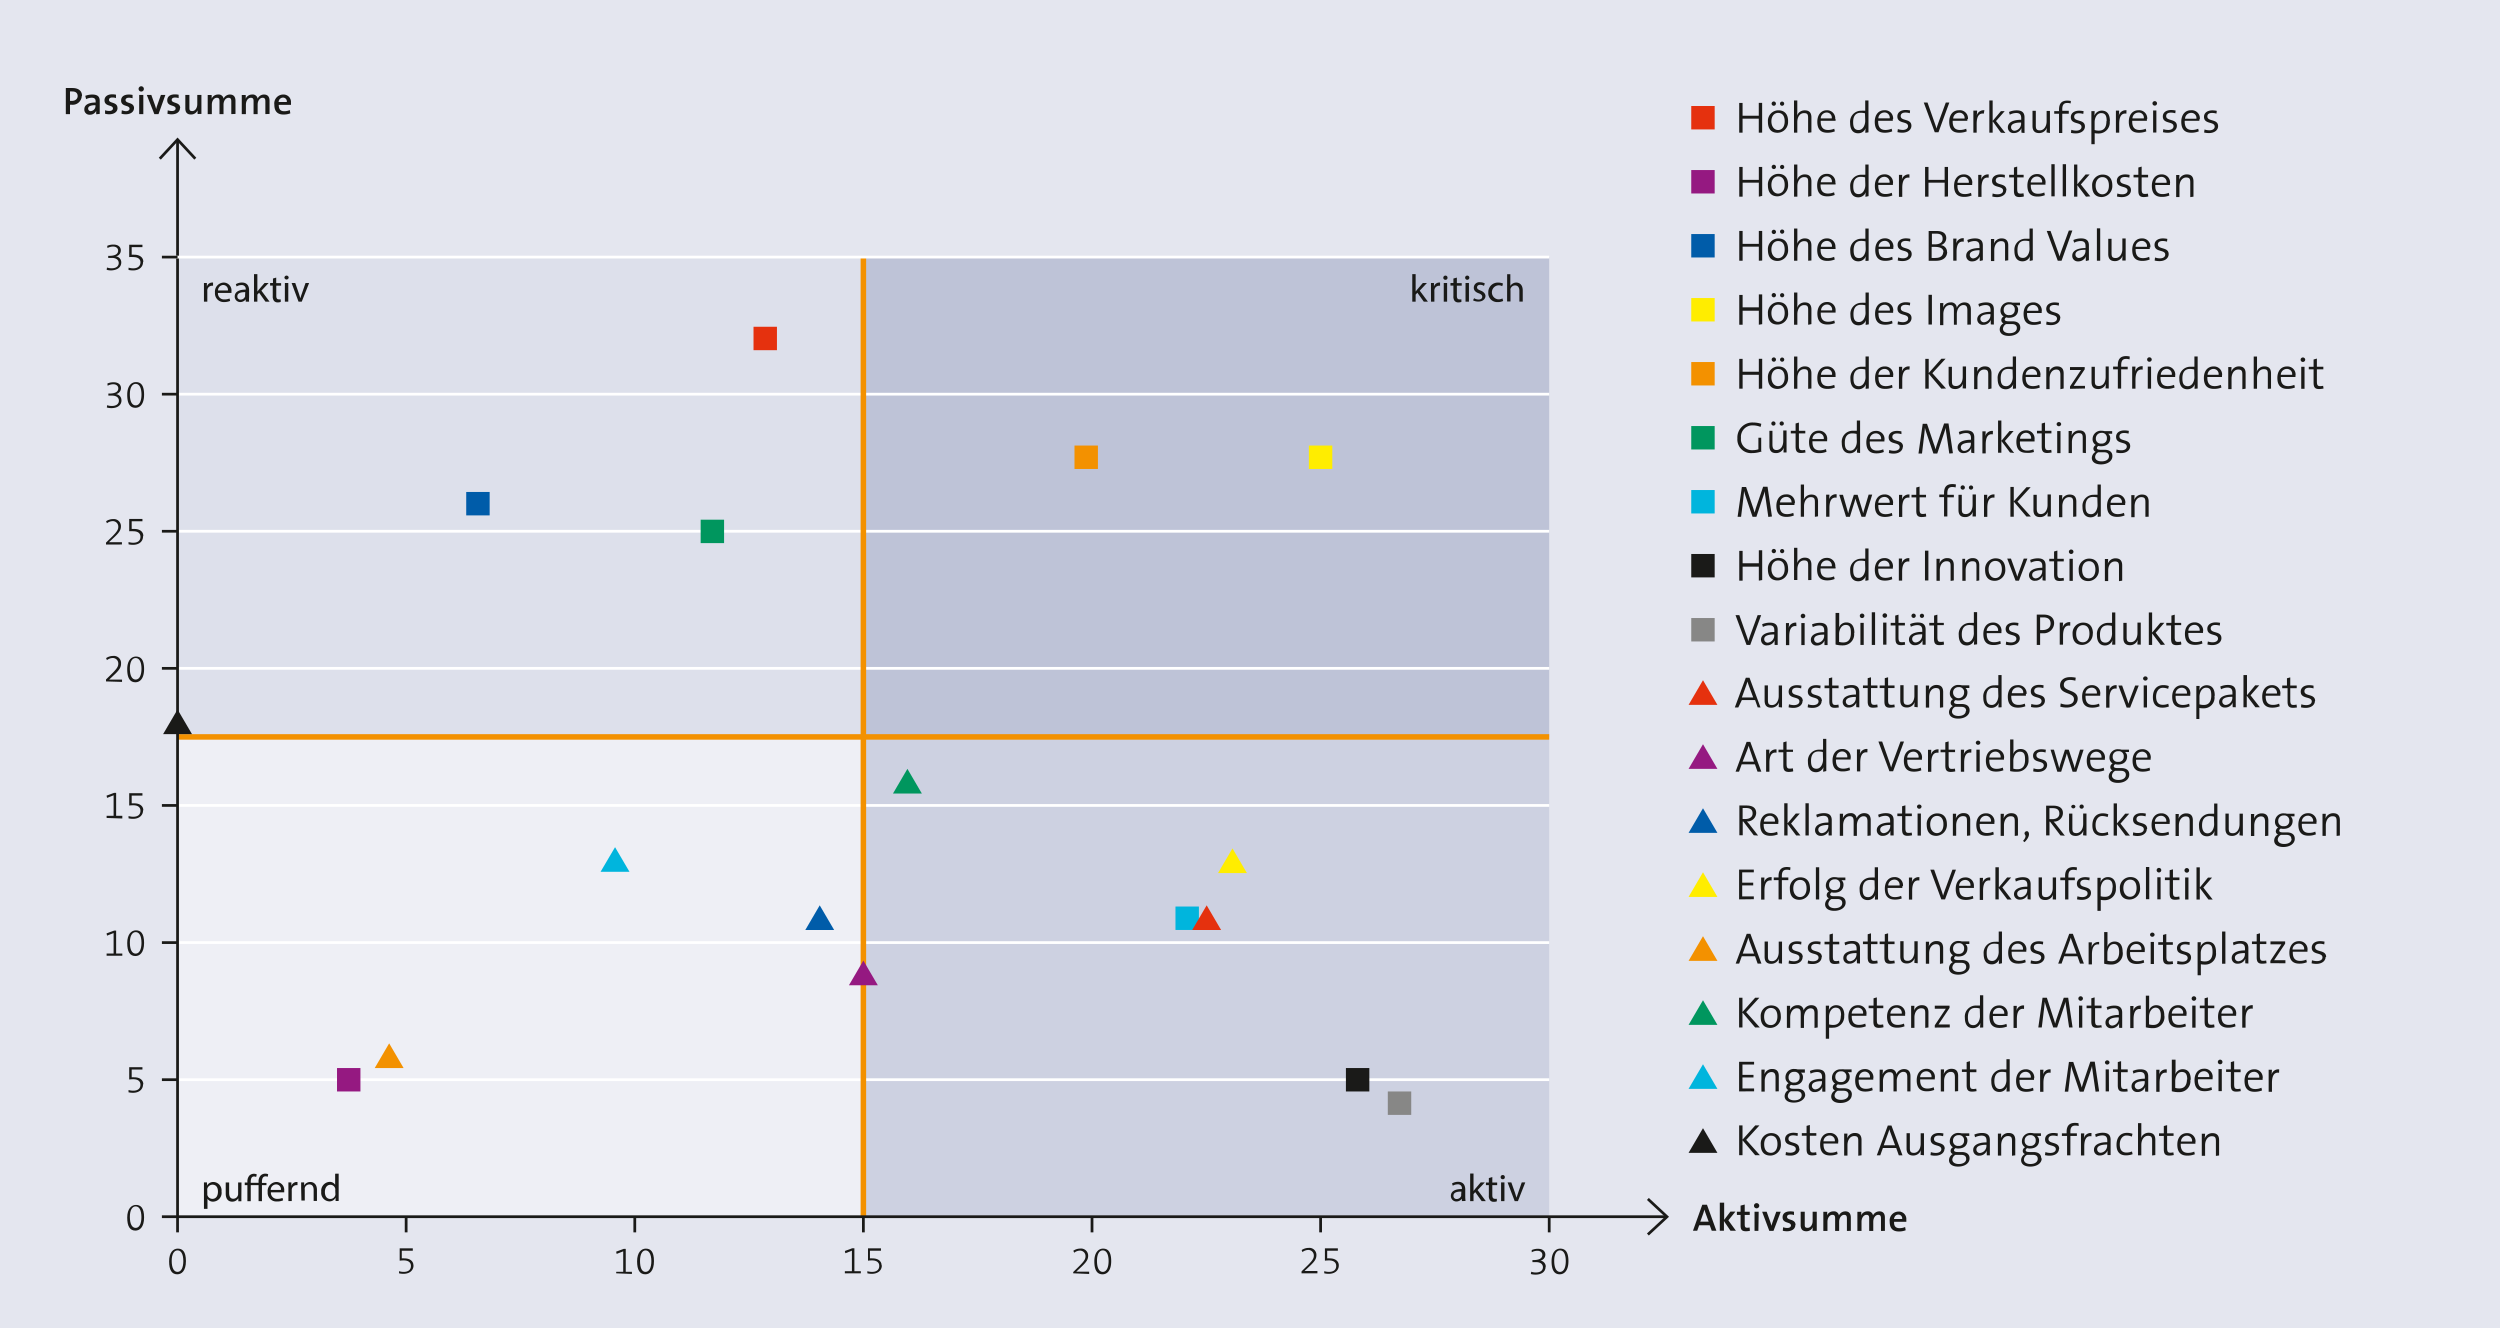 <svg xmlns="http://www.w3.org/2000/svg" xmlns:xlink="http://www.w3.org/1999/xlink" viewBox="0 0 453.54 240.94"><defs><style>.cls-1,.cls-10,.cls-11,.cls-9{fill:none;}.cls-2{fill:#e4e6ef;}.cls-3{fill:#dde0eb;}.cls-4{fill:#bec3d7;}.cls-5{fill:#eeeff5;}.cls-6{fill:#cdd1e1;}.cls-7{clip-path:url(#clip-path);}.cls-8{fill:#1a1a18;}.cls-9{stroke:#f39100;}.cls-10{stroke:#fff;}.cls-10,.cls-11{stroke-width:0.5px;}.cls-11{stroke:#1a1a18;}.cls-12{fill:#e5310e;}.cls-13{fill:#951981;}.cls-14{fill:#005ca9;}.cls-15{fill:#ffed00;}.cls-16{fill:#f39100;}.cls-17{fill:#00965e;}.cls-18{fill:#00b5dd;}.cls-19{fill:#878786;}</style><clipPath id="clip-path"><rect class="cls-1" y="5.67" width="453.54" height="235.28"/></clipPath></defs><title>Element 3</title><g id="Ebene_2" data-name="Ebene 2"><g id="Ebene_1-2" data-name="Ebene 1"><rect class="cls-2" width="453.54" height="240.94"/><rect class="cls-3" x="32.21" y="46.64" width="124.42" height="87.05"/><rect class="cls-4" x="156.63" y="46.64" width="124.42" height="87.05"/><rect class="cls-5" x="32.21" y="133.69" width="124.42" height="87.05"/><rect class="cls-6" x="156.63" y="133.69" width="124.42" height="87.05"/><g class="cls-7"><path class="cls-8" d="M345.08,221.15H343.6c.07-.49.36-.8.78-.8a.68.68,0,0,1,.7.8m.75.15a1.34,1.34,0,0,0-1.42-1.5,1.62,1.62,0,0,0-1.59,1.83c0,1.23.59,1.78,1.67,1.78a3.32,3.32,0,0,0,1.23-.22l-.1-.59a2.46,2.46,0,0,1-1,.21c-.69,0-1.05-.35-1-1.15h2.22c0-.14,0-.26,0-.36m-3.89,2v-2.4c0-.78-.37-1.14-1-1.14a1.28,1.28,0,0,0-1.16.74.89.89,0,0,0-1-.74,1.24,1.24,0,0,0-1.17.76h0a4,4,0,0,0,.05-.68h-.71v3.47h.75v-1.65c0-.74.41-1.27.89-1.27s.5.31.5.71v2.21h.74v-1.65c0-.77.44-1.27.89-1.27s.51.28.51.71v2.21Zm-6.18,0v-2.4c0-.78-.37-1.14-1-1.14a1.28,1.28,0,0,0-1.16.74.89.89,0,0,0-1-.74,1.24,1.24,0,0,0-1.17.76h0a4,4,0,0,0,.05-.68h-.71v3.47h.75v-1.65c0-.74.41-1.27.89-1.27s.5.31.5.71v2.21h.73v-1.65c0-.77.45-1.27.9-1.27s.51.28.51.71v2.21Zm-6.18,0v-3.47h-.75v1.67c0,.7-.39,1.25-.91,1.25s-.52-.26-.52-.69v-2.23h-.74v2.43c0,.61.24,1.11,1,1.11a1.26,1.26,0,0,0,1.21-.75h0a5.31,5.31,0,0,0-.05.68Zm-3.85-1.06c0-1.17-1.54-.79-1.54-1.48,0-.26.19-.43.61-.43a2,2,0,0,1,.65.1l0-.6a2.81,2.81,0,0,0-.65-.07c-1,0-1.42.46-1.42,1.07,0,1.21,1.52.77,1.52,1.49,0,.28-.27.45-.66.45a2.34,2.34,0,0,1-.77-.13l-.05.64a3.07,3.07,0,0,0,.77.09c.92,0,1.5-.47,1.5-1.13m-2.65-2.41h-.81l-.66,1.86a6.61,6.61,0,0,0-.2.69h0c-.06-.23-.14-.48-.22-.71l-.66-1.84h-.82l1.3,3.47h.76Zm-4,0h-.75v3.47H319Zm.11-1.09a.48.48,0,0,0-.48-.47.47.47,0,0,0-.48.47.47.47,0,0,0,.48.47.48.48,0,0,0,.48-.47m-1.7,4.54-.06-.6a1.88,1.88,0,0,1-.43.05c-.35,0-.45-.14-.45-.66v-1.66h.91v-.58h-.91v-1.31l-.75.2v1.11h-.67v.58h.67v1.89c0,.78.22,1.07,1,1.07a3.47,3.47,0,0,0,.73-.09m-2.57,0-1.38-1.89,1.28-1.58h-.91l-1.13,1.49v-3.12H312v5.1h.75v-1.76l1.19,1.76Zm-4.95-1.65h-1.52l.56-1.56c.07-.23.14-.44.19-.64h0c.05.2.12.41.2.64Zm1.4,1.65-1.71-4.72h-.85l-1.69,4.72h.77l.36-1h1.91l.37,1Z"/><path class="cls-8" d="M33.26,228.74c0,1.27-.4,2-1.06,2s-1.05-.72-1.05-2,.46-1.9,1.05-1.9,1.06.55,1.06,2m.47-.05c0-1.8-.66-2.27-1.48-2.27s-1.57.7-1.57,2.3.49,2.36,1.48,2.36c.77,0,1.57-.6,1.57-2.39"/><path class="cls-8" d="M159.93,229.55c0-.69-.55-1.26-1.65-1.26a3.7,3.7,0,0,0-.46,0V226.9h2v-.43h-2.35v2.24a4.81,4.81,0,0,1,.75-.05c.77,0,1.29.33,1.29,1s-.46,1.08-1.3,1.08a2.83,2.83,0,0,1-.86-.13V231a3.47,3.47,0,0,0,.81.09c1.1,0,1.82-.61,1.82-1.53M156.17,231v-.39H155v-4.16h-.38l-1.35.5.09.41,1.19-.47v3.72h-1.28V231Z"/><path class="cls-8" d="M75,229.55c0-.69-.55-1.26-1.65-1.26a3.7,3.7,0,0,0-.46,0V226.9h2v-.43H72.51v2.24a4.91,4.91,0,0,1,.75-.05c.77,0,1.29.33,1.29,1s-.45,1.08-1.3,1.08a2.83,2.83,0,0,1-.86-.13V231a3.53,3.53,0,0,0,.81.09c1.1,0,1.82-.61,1.82-1.53"/><path class="cls-8" d="M201.12,228.74c0,1.27-.4,2-1.06,2s-1.05-.72-1.05-2,.46-1.9,1.05-1.9,1.06.55,1.06,2m.47-.05c0-1.8-.66-2.27-1.48-2.27s-1.58.7-1.58,2.3.5,2.36,1.49,2.36c.77,0,1.57-.6,1.57-2.39m-4,2.33v-.42h-.8l-1.54,0h0l1.06-1c.9-.86,1.1-1.31,1.1-1.9a1.29,1.29,0,0,0-1.42-1.29,2.33,2.33,0,0,0-1.27.39l.15.37a1.75,1.75,0,0,1,1.06-.39,1,1,0,0,1,1,1c0,.49-.17.82-1,1.68l-1.23,1.21V231Z"/><path class="cls-8" d="M242.88,229.55c0-.69-.56-1.26-1.65-1.26a3.62,3.62,0,0,0-.46,0V226.9h1.94v-.43h-2.35v2.24a5,5,0,0,1,.76-.05c.77,0,1.29.33,1.29,1s-.46,1.08-1.31,1.08a2.93,2.93,0,0,1-.86-.13V231a3.62,3.62,0,0,0,.82.09c1.1,0,1.82-.61,1.82-1.53M239,231v-.42h-.8l-1.54,0h0l1.06-1c.91-.86,1.1-1.31,1.1-1.9a1.28,1.28,0,0,0-1.42-1.29,2.3,2.3,0,0,0-1.26.39l.14.37a1.79,1.79,0,0,1,1.07-.39,1,1,0,0,1,1,1c0,.49-.16.82-1,1.68l-1.23,1.21V231Z"/><path class="cls-8" d="M118.17,228.74c0,1.27-.4,2-1.06,2s-1-.72-1-2,.46-1.9,1-1.9,1.06.55,1.06,2m.47-.05c0-1.8-.66-2.27-1.48-2.27s-1.58.7-1.58,2.3.5,2.36,1.49,2.36c.77,0,1.57-.6,1.57-2.39m-4,2.33v-.39h-1.12v-4.16h-.38l-1.36.5.09.41,1.19-.47v3.72h-1.27V231Z"/><path class="cls-8" d="M284.06,228.74c0,1.27-.4,2-1.05,2s-1.05-.72-1.05-2,.46-1.9,1.05-1.9,1.05.55,1.05,2m.48-.05c0-1.8-.67-2.27-1.49-2.27s-1.57.7-1.57,2.3.5,2.36,1.48,2.36c.77,0,1.58-.6,1.58-2.39m-4.11,1a1.1,1.1,0,0,0-1-1.09h0a1.11,1.11,0,0,0,.92-1.09c0-.59-.46-1.06-1.35-1.06a2.86,2.86,0,0,0-1.12.23l0,.4a2.12,2.12,0,0,1,1-.27c.55,0,.93.28.93.75,0,.64-.6.94-1.67.94h-.13v.37c.24,0,.41,0,.66,0,.78,0,1.24.36,1.24.93s-.46.95-1.28.95a2.42,2.42,0,0,1-.84-.14l-.07.42a3.16,3.16,0,0,0,.84.11c1.14,0,1.83-.56,1.83-1.41"/><path class="cls-8" d="M52,18.5H50.55a.8.8,0,0,1,.78-.79.68.68,0,0,1,.7.79m.75.16a1.35,1.35,0,0,0-1.42-1.51A1.62,1.62,0,0,0,49.77,19c0,1.22.59,1.78,1.67,1.78a3.32,3.32,0,0,0,1.23-.22l-.1-.59a2.53,2.53,0,0,1-1,.21c-.69,0-1-.36-1-1.15h2.22c0-.14,0-.26,0-.36m-3.89,2V18.3c0-.78-.37-1.15-1-1.15a1.27,1.27,0,0,0-1.16.75.89.89,0,0,0-1-.75,1.24,1.24,0,0,0-1.17.77h0a4.15,4.15,0,0,0,0-.69h-.71V20.7h.75V19c0-.73.41-1.26.89-1.26s.5.3.5.7V20.7h.74V19c0-.77.44-1.26.89-1.26s.51.28.51.7V20.7Zm-6.18,0V18.3c0-.78-.37-1.15-1-1.15a1.27,1.27,0,0,0-1.16.75.89.89,0,0,0-1-.75,1.24,1.24,0,0,0-1.17.77h0a4.15,4.15,0,0,0,0-.69h-.71V20.7h.75V19c0-.73.41-1.26.89-1.26s.5.3.5.7V20.7h.73V19c0-.77.45-1.26.9-1.26s.51.28.51.7V20.7Zm-6.18,0V17.22h-.75V18.9c0,.7-.39,1.25-.91,1.25s-.52-.26-.52-.69V17.22h-.74v2.44c0,.61.24,1.11,1,1.11A1.27,1.27,0,0,0,35.85,20h0a5.19,5.19,0,0,0,0,.68Zm-3.85-1.06c0-1.17-1.54-.79-1.54-1.48,0-.26.19-.43.6-.43a2,2,0,0,1,.66.1l0-.61a3.5,3.5,0,0,0-.65-.07c-1,0-1.42.47-1.42,1.08,0,1.21,1.52.77,1.52,1.49,0,.28-.27.45-.66.45a2.34,2.34,0,0,1-.77-.13l-.05.63a2.61,2.61,0,0,0,.77.1c.92,0,1.5-.47,1.5-1.13M30,17.22h-.81l-.66,1.87a6.61,6.61,0,0,0-.2.69h0c-.06-.23-.14-.48-.22-.72l-.66-1.84h-.82L28,20.7h.76Zm-4,0h-.75V20.7H26Zm.1-1.08a.48.48,0,1,0-.47.47.47.47,0,0,0,.47-.47m-1.78,3.5c0-1.17-1.54-.79-1.54-1.48,0-.26.2-.43.61-.43a2.11,2.11,0,0,1,.66.1l0-.61a3.6,3.6,0,0,0-.66-.07c-1,0-1.42.47-1.42,1.08,0,1.21,1.53.77,1.53,1.49,0,.28-.28.45-.67.45A2.33,2.33,0,0,1,22.1,20l-.06.63a2.71,2.71,0,0,0,.77.1c.93,0,1.5-.47,1.5-1.13m-3,0c0-1.17-1.54-.79-1.54-1.48,0-.26.2-.43.61-.43a2,2,0,0,1,.66.1l0-.61a3.6,3.6,0,0,0-.66-.07c-.95,0-1.42.47-1.42,1.08,0,1.21,1.53.77,1.53,1.49,0,.28-.27.45-.67.45a2.33,2.33,0,0,1-.76-.13l0,.63a2.59,2.59,0,0,0,.76.1c.93,0,1.5-.47,1.5-1.13m-4-.44a.93.93,0,0,1-.85,1,.45.45,0,0,1-.48-.46c0-.33.29-.62,1.33-.62Zm.77,1.5c0-.29,0-.65,0-.95V18.31c0-.69-.29-1.16-1.35-1.16a3.83,3.83,0,0,0-1.27.23l.15.61a2.28,2.28,0,0,1,1-.26c.55,0,.73.24.73.66v.21c-1.27,0-2.05.42-2.05,1.21a.92.92,0,0,0,1,1,1.22,1.22,0,0,0,1.16-.72h0a4.31,4.31,0,0,0,0,.64Zm-4-3.27c0,.56-.42.91-1.06.91l-.33,0V16.59a2.36,2.36,0,0,1,.39,0c.69,0,1,.32,1,.86m.79-.06c0-.87-.61-1.42-1.73-1.42-.45,0-.85,0-1.21,0V20.7h.76V19H13a1.65,1.65,0,0,0,1.83-1.6"/><path class="cls-8" d="M25.66,220.76c0,1.27-.39,2-1.05,2s-1.05-.72-1.05-2,.46-1.9,1.05-1.9,1.05.56,1.05,2m.48,0c0-1.79-.66-2.27-1.48-2.27s-1.58.71-1.58,2.3.5,2.36,1.48,2.36c.78,0,1.58-.6,1.58-2.39"/></g><line class="cls-9" x1="32.21" y1="133.69" x2="281.05" y2="133.69"/><line class="cls-10" x1="29.37" y1="171" x2="281.05" y2="171"/><g class="cls-7"><path class="cls-8" d="M25.67,171c0,1.27-.4,2-1.06,2s-1.05-.72-1.05-2,.46-1.9,1.05-1.9,1.06.55,1.06,2m.47-.05c0-1.8-.66-2.27-1.48-2.27s-1.58.7-1.58,2.3.5,2.36,1.49,2.36c.77,0,1.57-.6,1.57-2.39m-3.95,2.33v-.39H21.07v-4.16h-.38l-1.36.5.09.41,1.19-.47v3.72H19.34v.39Z"/></g><line class="cls-11" x1="29.37" y1="171" x2="32.21" y2="171"/><line class="cls-10" x1="29.37" y1="195.87" x2="281.05" y2="195.87"/><g class="cls-7"><path class="cls-8" d="M26,196.7c0-.69-.55-1.26-1.64-1.26a3.77,3.77,0,0,0-.47,0v-1.41h1.95v-.42H23.44v2.23a4.91,4.91,0,0,1,.75-.05c.78,0,1.29.33,1.29,1s-.45,1.08-1.3,1.08a2.83,2.83,0,0,1-.86-.13v.42a3.59,3.59,0,0,0,.81.09c1.1,0,1.82-.61,1.82-1.53"/></g><line class="cls-11" x1="29.37" y1="195.87" x2="32.21" y2="195.87"/><line class="cls-10" x1="29.37" y1="146.12" x2="281.05" y2="146.12"/><g class="cls-7"><path class="cls-8" d="M26,147c0-.69-.55-1.26-1.64-1.26a3.77,3.77,0,0,0-.47,0v-1.41h1.95v-.43H23.44v2.24a4.91,4.91,0,0,1,.75-.05c.78,0,1.29.33,1.29,1s-.45,1.08-1.3,1.08a2.88,2.88,0,0,1-.86-.13v.42a3.59,3.59,0,0,0,.81.09c1.1,0,1.82-.61,1.82-1.53m-3.76,1.47V148H21.07v-4.16h-.38l-1.36.5.09.41,1.19-.47V148H19.34v.39Z"/></g><line class="cls-11" x1="29.37" y1="146.12" x2="32.21" y2="146.12"/><line class="cls-10" x1="29.37" y1="96.38" x2="281.05" y2="96.38"/><g class="cls-7"><path class="cls-8" d="M26,97.22c0-.69-.55-1.26-1.64-1.26a3.77,3.77,0,0,0-.47,0V94.57h1.95v-.43H23.44v2.24a4.91,4.91,0,0,1,.75,0c.78,0,1.29.33,1.29,1s-.45,1.08-1.3,1.08a2.88,2.88,0,0,1-.86-.13v.42a3.59,3.59,0,0,0,.81.09c1.1,0,1.82-.61,1.82-1.53m-3.83,1.47v-.42h-.8l-1.54,0h0l1.06-1c.9-.86,1.1-1.31,1.1-1.9a1.29,1.29,0,0,0-1.42-1.29,2.25,2.25,0,0,0-1.27.39l.15.37a1.75,1.75,0,0,1,1.06-.39,1,1,0,0,1,1,1c0,.5-.17.83-1,1.69l-1.23,1.21v.35Z"/></g><line class="cls-11" x1="29.37" y1="96.38" x2="32.21" y2="96.38"/><line class="cls-10" x1="29.37" y1="71.51" x2="281.05" y2="71.51"/><g class="cls-7"><path class="cls-8" d="M25.67,71.54c0,1.27-.4,2-1.06,2s-1.05-.72-1.05-2,.46-1.9,1.05-1.9,1.06.55,1.06,2m.47-.05c0-1.8-.66-2.27-1.48-2.27s-1.58.7-1.58,2.3.5,2.36,1.49,2.36c.77,0,1.57-.6,1.57-2.39m-4.11,1a1.09,1.09,0,0,0-1-1.09h0a1.11,1.11,0,0,0,.92-1.09c0-.59-.45-1.06-1.34-1.06a2.7,2.7,0,0,0-1.13.23l.05.4a2.18,2.18,0,0,1,1-.27c.55,0,.93.28.93.75,0,.64-.6.94-1.67.94h-.13v.37c.24,0,.42,0,.66,0,.78,0,1.25.36,1.25.93s-.47.95-1.28.95a2.48,2.48,0,0,1-.85-.14l-.06.42a3.05,3.05,0,0,0,.84.11c1.13,0,1.82-.56,1.82-1.41"/></g><line class="cls-11" x1="29.37" y1="71.51" x2="32.21" y2="71.51"/><line class="cls-10" x1="29.37" y1="121.25" x2="281.05" y2="121.25"/><g class="cls-7"><path class="cls-8" d="M25.67,121.28c0,1.27-.4,2-1.06,2s-1.05-.72-1.05-2,.46-1.9,1.05-1.9,1.06.55,1.06,2m.47,0c0-1.8-.66-2.27-1.48-2.27s-1.58.7-1.58,2.3.5,2.36,1.49,2.36c.77,0,1.57-.6,1.57-2.39m-4,2.33v-.42h-.8l-1.54,0h0l1.06-1c.9-.86,1.1-1.31,1.1-1.9A1.29,1.29,0,0,0,20.52,119a2.25,2.25,0,0,0-1.27.39l.15.37a1.75,1.75,0,0,1,1.06-.39,1,1,0,0,1,1,1c0,.5-.17.83-1,1.69l-1.23,1.21v.35Z"/></g><line class="cls-11" x1="29.37" y1="121.25" x2="32.21" y2="121.25"/><line class="cls-11" x1="73.68" y1="223.57" x2="73.68" y2="220.73"/><line class="cls-11" x1="115.16" y1="223.57" x2="115.16" y2="220.73"/><line class="cls-11" x1="156.63" y1="223.57" x2="156.63" y2="220.73"/><line class="cls-11" x1="198.11" y1="223.57" x2="198.11" y2="220.73"/><line class="cls-11" x1="239.58" y1="223.57" x2="239.58" y2="220.73"/><line class="cls-11" x1="281.05" y1="223.57" x2="281.05" y2="220.73"/><line class="cls-11" x1="32.21" y1="223.57" x2="32.21" y2="25.32"/><polyline class="cls-11" points="28.99 28.79 32.21 25.32 35.43 28.79"/><line class="cls-9" x1="156.63" y1="46.64" x2="156.63" y2="220.73"/><line class="cls-10" x1="29.37" y1="46.64" x2="281.05" y2="46.64"/><g class="cls-7"><path class="cls-8" d="M26,47.48c0-.69-.55-1.27-1.64-1.27a3.83,3.83,0,0,0-.47,0V44.83h1.95V44.4H23.44v2.24a4.91,4.91,0,0,1,.75,0c.78,0,1.29.32,1.29.95s-.45,1.09-1.3,1.09a2.88,2.88,0,0,1-.86-.13v.42a3.59,3.59,0,0,0,.81.09c1.1,0,1.82-.61,1.82-1.53M22,47.6a1.09,1.09,0,0,0-1-1.09v0a1.09,1.09,0,0,0,.92-1.08c0-.6-.45-1.06-1.34-1.06a2.7,2.7,0,0,0-1.13.23l.05.4a2.18,2.18,0,0,1,1-.27c.55,0,.93.28.93.75,0,.64-.6.94-1.67.94h-.13v.37c.24,0,.42,0,.66,0,.78,0,1.25.36,1.25.93s-.47.95-1.28.95a2.48,2.48,0,0,1-.85-.14l-.06.42a3.05,3.05,0,0,0,.84.11C21.34,49,22,48.45,22,47.6"/></g><line class="cls-11" x1="29.37" y1="46.64" x2="32.21" y2="46.64"/><line class="cls-11" x1="29.37" y1="220.73" x2="302.42" y2="220.73"/><polyline class="cls-11" points="298.95 217.51 302.42 220.74 298.95 223.96"/><g class="cls-7"><path class="cls-8" d="M402.4,22.89c0-1.37-1.95-.8-1.95-1.76,0-.4.28-.64.86-.64a2.9,2.9,0,0,1,.79.12l.06-.5a4.05,4.05,0,0,0-.78-.09c-1,0-1.54.51-1.54,1.17,0,1.42,1.94.81,1.94,1.78,0,.41-.4.67-.95.67a2.81,2.81,0,0,1-.89-.15l-.08.55a3.57,3.57,0,0,0,.89.1c1,0,1.65-.55,1.65-1.25m-4-1.35h-2a1.1,1.1,0,0,1,1.06-1.06.92.92,0,0,1,1,1.06m.62.12A1.47,1.47,0,0,0,397.46,20c-1.1,0-1.74.89-1.74,2.08,0,1.4.64,2,1.82,2a3.57,3.57,0,0,0,1.35-.25l-.1-.48a2.85,2.85,0,0,1-1.13.23c-.89,0-1.36-.49-1.32-1.66H399c0-.14,0-.24,0-.32m-4.08,1.23c0-1.37-1.94-.8-1.94-1.76,0-.4.28-.64.86-.64a2.9,2.9,0,0,1,.79.12l.06-.5a4.16,4.16,0,0,0-.79-.09c-1,0-1.53.51-1.53,1.17,0,1.42,1.94.81,1.94,1.78,0,.41-.4.67-.95.67a2.88,2.88,0,0,1-.9-.15l-.07.55a3.51,3.51,0,0,0,.89.1c1,0,1.64-.55,1.64-1.25m-3.72-2.79h-.59v4h.59Zm.12-1.28a.41.41,0,0,0-.41-.41.41.41,0,0,0-.42.41.41.41,0,0,0,.42.4.41.41,0,0,0,.41-.4m-2.46,2.72h-2a1.1,1.1,0,0,1,1.06-1.06.92.92,0,0,1,1,1.06m.62.12A1.47,1.47,0,0,0,387.94,20c-1.1,0-1.74.89-1.74,2.08,0,1.4.64,2,1.82,2a3.66,3.66,0,0,0,1.36-.25l-.11-.48a2.85,2.85,0,0,1-1.13.23c-.88,0-1.36-.49-1.32-1.66h2.66c0-.14,0-.24,0-.32M385.78,20a1.29,1.29,0,0,0-1.41,1.07h0a7.56,7.56,0,0,0,.08-1h-.59v4h.6V22.48c0-1.34.42-2,1.3-1.86ZM382.14,22c0,1.2-.54,1.7-1.37,1.7a2.31,2.31,0,0,1-.77-.11V22.15c0-.7.38-1.63,1.18-1.63s1,.53,1,1.43Zm.63-.05c0-1.23-.53-1.88-1.47-1.88a1.43,1.43,0,0,0-1.36.95h0a6.11,6.11,0,0,0,.06-.86h-.59v6h.6v-2a3.54,3.54,0,0,0,.73.06,2,2,0,0,0,2-2.22Zm-4.53,1c0-1.37-1.95-.8-1.95-1.76,0-.4.28-.64.86-.64a2.9,2.9,0,0,1,.79.12l.06-.5a4.07,4.07,0,0,0-.79-.09c-1,0-1.53.51-1.53,1.17,0,1.42,1.94.81,1.94,1.78,0,.41-.4.67-.95.67a2.93,2.93,0,0,1-.9-.15l-.07.55a3.57,3.57,0,0,0,.89.1c1,0,1.65-.55,1.65-1.25m-2.55-4.63a3.5,3.5,0,0,0-.65-.07c-1,0-1.5.51-1.5,1.63v.28h-.87v.47h.87v3.5h.59v-3.5h1.18V20.1h-1.18v-.3c0-.77.28-1.12.88-1.12a1.92,1.92,0,0,1,.63.09Zm-3.8,5.81v-4h-.6V22c0,.94-.51,1.65-1.22,1.65s-.74-.36-.74-1V20.1h-.6v2.76c0,.72.28,1.28,1.19,1.28a1.45,1.45,0,0,0,1.42-1h0a6.44,6.44,0,0,0-.06.89Zm-5.23-1.8a1.31,1.31,0,0,1-1.17,1.39.62.62,0,0,1-.65-.66c0-.43.4-.83,1.82-.83Zm.62,1.8c0-.35,0-.8,0-1.19V21.31c0-.74-.31-1.29-1.41-1.29a3.52,3.52,0,0,0-1.4.29l.13.5a2.61,2.61,0,0,1,1.17-.31c.69,0,.91.34.91.94v.29c-1.57,0-2.42.54-2.42,1.36a1,1,0,0,0,1.09,1.05,1.44,1.44,0,0,0,1.38-.91h0a5.43,5.43,0,0,0,0,.84Zm-3.47,0-1.7-2.17,1.58-1.8H363l-1.5,1.78V18.23h-.6v5.84h.6V22L363,24.07ZM360,20a1.29,1.29,0,0,0-1.41,1.07h0a6.26,6.26,0,0,0,.09-1H358v4h.6V22.48c0-1.34.41-2,1.29-1.86Zm-3.66,1.51h-2a1.1,1.1,0,0,1,1.06-1.06.93.93,0,0,1,1,1.06m.62.12A1.48,1.48,0,0,0,355.37,20c-1.11,0-1.75.89-1.75,2.08,0,1.4.64,2,1.83,2a3.61,3.61,0,0,0,1.35-.25l-.1-.48a2.93,2.93,0,0,1-1.13.23c-.89,0-1.36-.49-1.32-1.66h2.65a2.07,2.07,0,0,0,0-.32m-3.26-3H353l-1.3,3.54c-.14.4-.29.81-.39,1.18h0c-.1-.38-.25-.8-.37-1.13l-1.26-3.59H349l2,5.4h.67Zm-6.88,4.22c0-1.37-1.94-.8-1.94-1.76,0-.4.28-.64.86-.64a2.9,2.9,0,0,1,.79.12l.05-.5a4,4,0,0,0-.78-.09c-1,0-1.53.51-1.53,1.17,0,1.42,1.94.81,1.94,1.78,0,.41-.4.67-.95.67a2.88,2.88,0,0,1-.9-.15l-.07.55a3.51,3.51,0,0,0,.89.1c1,0,1.64-.55,1.64-1.25m-4-1.35h-2a1.1,1.1,0,0,1,1.06-1.06.93.93,0,0,1,1,1.06m.62.12A1.47,1.47,0,0,0,341.85,20c-1.11,0-1.74.89-1.74,2.08,0,1.4.63,2,1.82,2a3.57,3.57,0,0,0,1.35-.25l-.1-.48a2.93,2.93,0,0,1-1.13.23c-.89,0-1.36-.49-1.32-1.66h2.65a2.07,2.07,0,0,0,0-.32m-5,.35c0,.71-.4,1.64-1.19,1.64s-1-.54-1-1.43c0-1.21.54-1.7,1.36-1.7a3.68,3.68,0,0,1,.79.09Zm.59,2.06V18.23h-.59v1.86a6.7,6.7,0,0,0-.74,0,2,2,0,0,0-2,2.21c0,1.16.48,1.88,1.46,1.88a1.43,1.43,0,0,0,1.37-.94h0a5,5,0,0,0-.07.86Zm-6.66-2.53h-2a1.08,1.08,0,0,1,1-1.06.92.92,0,0,1,1,1.06m.63.12A1.48,1.48,0,0,0,331.43,20c-1.1,0-1.74.89-1.74,2.08,0,1.4.64,2,1.82,2a3.62,3.62,0,0,0,1.36-.25l-.11-.48a2.84,2.84,0,0,1-1.12.23c-.89,0-1.37-.49-1.33-1.66H333a2.07,2.07,0,0,0,0-.32m-4.38,2.41V21.3c0-.71-.28-1.28-1.19-1.28A1.46,1.46,0,0,0,326,21h0a4.62,4.62,0,0,0,.06-.79V18.23h-.6v5.84h.6v-1.9c0-1,.5-1.65,1.22-1.65s.74.36.74,1v2.57Zm-4.85-2c0,1.1-.57,1.58-1.2,1.58s-1.21-.56-1.21-1.58.59-1.53,1.21-1.53c.8,0,1.2.57,1.2,1.53m.62,0c0-1.45-.79-2-1.76-2a1.92,1.92,0,0,0-1.9,2.08c0,1.4.69,2,1.75,2A1.94,1.94,0,0,0,324.38,22m-2.2-3.19a.39.39,0,1,0-.39.38.38.38,0,0,0,.39-.38m1.5,0a.38.38,0,0,0-.38-.38.38.38,0,1,0,0,.76.38.38,0,0,0,.38-.38m-4,5.25v-5.4h-.61V21h-2.94V18.67h-.61v5.4h.61V21.53h2.94v2.54Z"/></g><rect class="cls-12" x="306.82" y="19.23" width="4.25" height="4.25"/><g class="cls-7"><path class="cls-8" d="M397.93,35.68V32.92c0-.72-.28-1.28-1.2-1.28a1.46,1.46,0,0,0-1.42,1h0a6.42,6.42,0,0,0,.07-.89h-.59v4h.6v-1.9c0-.94.5-1.65,1.21-1.65s.75.36.75,1v2.56ZM393,33.16h-2a1.09,1.09,0,0,1,1.05-1.07.93.93,0,0,1,1,1.07m.63.12a1.48,1.48,0,0,0-1.56-1.64c-1.1,0-1.74.88-1.74,2.08,0,1.39.64,2,1.82,2a3.66,3.66,0,0,0,1.36-.25l-.11-.49a2.85,2.85,0,0,1-1.13.23c-.88,0-1.36-.48-1.32-1.65h2.66a2.21,2.21,0,0,0,0-.32m-3.92,2.38-.08-.5a2.09,2.09,0,0,1-.53.06c-.47,0-.6-.18-.6-.89V32.18h1.17v-.47h-1.17V30.22l-.6.17v1.32h-.87v.47h.87v2.39c0,.83.23,1.18,1,1.18a4,4,0,0,0,.78-.09m-3.12-1.16c0-1.37-1.95-.8-1.95-1.76,0-.39.28-.63.86-.63a2.9,2.9,0,0,1,.79.12l.06-.5a4.16,4.16,0,0,0-.79-.09c-1,0-1.53.5-1.53,1.16,0,1.42,1.94.81,1.94,1.78,0,.42-.4.67-.95.67a2.62,2.62,0,0,1-.9-.15l-.07.55a3.5,3.5,0,0,0,.89.11c1,0,1.65-.55,1.65-1.26m-4-.83c0,1.1-.57,1.58-1.2,1.58s-1.21-.56-1.21-1.58.59-1.54,1.21-1.54c.8,0,1.2.58,1.2,1.54m.62,0c0-1.46-.79-2-1.76-2a1.91,1.91,0,0,0-1.9,2.08c0,1.39.69,2,1.76,2a2,2,0,0,0,1.9-2.13m-4,2-1.71-2.16,1.59-1.81h-.73l-1.5,1.78V29.85h-.59v5.83h.59V33.6l1.57,2.08Zm-4.4-5.83h-.6v5.83h.6Zm-2.06,0h-.6v5.83h.6Zm-2.34,3.31h-2a1.1,1.1,0,0,1,1.06-1.07.93.93,0,0,1,1,1.07m.62.12a1.47,1.47,0,0,0-1.55-1.64c-1.1,0-1.74.88-1.74,2.08,0,1.39.64,2,1.82,2a3.57,3.57,0,0,0,1.35-.25l-.1-.49a2.85,2.85,0,0,1-1.13.23c-.89,0-1.36-.48-1.32-1.65h2.66c0-.15,0-.25,0-.32m-3.92,2.38-.07-.5a2.17,2.17,0,0,1-.54.06c-.47,0-.6-.18-.6-.89V32.18h1.17v-.47h-1.17V30.22l-.59.17v1.32h-.87v.47h.87v2.39c0,.83.23,1.18,1,1.18a3.86,3.86,0,0,0,.77-.09M364,34.5c0-1.37-1.94-.8-1.94-1.76,0-.39.28-.63.86-.63a2.9,2.9,0,0,1,.79.12l0-.5a4,4,0,0,0-.78-.09c-1,0-1.54.5-1.54,1.16,0,1.42,2,.81,2,1.78,0,.42-.4.67-1,.67a2.56,2.56,0,0,1-.89-.15l-.07.55a3.42,3.42,0,0,0,.88.11c1,0,1.65-.55,1.65-1.26m-3.17-2.85a1.27,1.27,0,0,0-1.41,1.07h0a6.37,6.37,0,0,0,.09-1h-.59v4h.6V34.09c0-1.33.41-2,1.29-1.85Zm-3.67,1.51h-2a1.09,1.09,0,0,1,1.05-1.07.93.93,0,0,1,1,1.07m.63.12a1.48,1.48,0,0,0-1.55-1.64c-1.11,0-1.75.88-1.75,2.08,0,1.39.64,2,1.83,2a3.61,3.61,0,0,0,1.35-.25l-.11-.49a2.84,2.84,0,0,1-1.12.23c-.89,0-1.37-.48-1.33-1.65h2.66a2.21,2.21,0,0,0,0-.32m-4.38,2.4V30.29h-.61v2.34h-2.93V30.29h-.62v5.39h.62V33.14h2.93v2.54Zm-7-4A1.27,1.27,0,0,0,345,32.72h0a6.37,6.37,0,0,0,.09-1h-.59v4h.6V34.09c0-1.33.42-2,1.3-1.85Zm-3.66,1.51h-2a1.1,1.1,0,0,1,1.06-1.07.94.94,0,0,1,1,1.07m.62.12a1.47,1.47,0,0,0-1.55-1.64c-1.11,0-1.74.88-1.74,2.08,0,1.39.63,2,1.82,2a3.57,3.57,0,0,0,1.35-.25l-.1-.49a2.93,2.93,0,0,1-1.13.23c-.89,0-1.36-.48-1.32-1.65h2.65a2.21,2.21,0,0,0,0-.32m-5,.35c0,.7-.4,1.63-1.19,1.63s-1-.53-1-1.43c0-1.2.54-1.7,1.36-1.7a3.17,3.17,0,0,1,.79.1Zm.59,2V29.85h-.59V31.7c-.28,0-.51,0-.74,0a2,2,0,0,0-2,2.22c0,1.16.48,1.88,1.46,1.88a1.44,1.44,0,0,0,1.37-.95h0a5,5,0,0,0-.07.86Zm-6.66-2.52h-2a1.09,1.09,0,0,1,1-1.07.93.93,0,0,1,1,1.07m.63.12a1.48,1.48,0,0,0-1.56-1.64c-1.1,0-1.74.88-1.74,2.08,0,1.39.64,2,1.82,2a3.62,3.62,0,0,0,1.36-.25l-.11-.49a2.84,2.84,0,0,1-1.12.23c-.89,0-1.37-.48-1.33-1.65H333a2.21,2.21,0,0,0,0-.32m-4.38,2.4V32.92c0-.72-.28-1.28-1.19-1.28a1.45,1.45,0,0,0-1.42,1h0a4.7,4.7,0,0,0,.06-.79V29.85h-.6v5.83h.6v-1.9c0-.94.5-1.65,1.22-1.65s.74.36.74,1v2.56Zm-4.85-2c0,1.1-.57,1.58-1.2,1.58s-1.21-.56-1.21-1.58.59-1.54,1.21-1.54c.8,0,1.2.58,1.2,1.54m.62,0c0-1.46-.79-2-1.76-2a1.91,1.91,0,0,0-1.9,2.08c0,1.39.69,2,1.75,2a2,2,0,0,0,1.91-2.13m-2.2-3.2a.39.39,0,1,0-.39.38.38.38,0,0,0,.39-.38m1.5,0a.38.38,0,0,0-.38-.38.38.38,0,1,0,0,.76.38.38,0,0,0,.38-.38m-4,5.25V30.29h-.61v2.34h-2.94V30.29h-.61v5.39h.61V33.14h2.94v2.54Z"/></g><rect class="cls-13" x="306.82" y="30.85" width="4.25" height="4.25"/><g class="cls-7"><path class="cls-8" d="M393.43,46.11c0-1.36-1.95-.8-1.95-1.76,0-.39.28-.63.86-.63a2.9,2.9,0,0,1,.79.12l.06-.5a4.07,4.07,0,0,0-.79-.09c-1,0-1.53.5-1.53,1.17,0,1.41,1.94.81,1.94,1.77,0,.42-.4.68-.95.68a2.66,2.66,0,0,1-.9-.16l-.07.56a3.57,3.57,0,0,0,.89.1c1,0,1.65-.55,1.65-1.26m-4-1.34h-2a1.09,1.09,0,0,1,1.06-1.06.92.92,0,0,1,1,1.06m.62.12a1.47,1.47,0,0,0-1.55-1.64c-1.1,0-1.74.89-1.74,2.08,0,1.39.64,2,1.82,2a3.57,3.57,0,0,0,1.35-.25l-.1-.49a2.7,2.7,0,0,1-1.13.24c-.89,0-1.36-.49-1.32-1.66H390c0-.14,0-.25,0-.32m-4.37,2.41v-4h-.6v1.91c0,.94-.51,1.64-1.22,1.64s-.74-.36-.74-1V43.32h-.6v2.77c0,.71.28,1.28,1.19,1.28a1.44,1.44,0,0,0,1.42-1h0a6.33,6.33,0,0,0-.06.89Zm-4.62-5.84h-.6V47.3h.6Zm-2.67,4a1.29,1.29,0,0,1-1.17,1.38.62.62,0,0,1-.65-.65c0-.44.4-.84,1.82-.84Zm.62,1.8c0-.35,0-.8,0-1.19V44.54c0-.75-.31-1.29-1.42-1.29a3.6,3.6,0,0,0-1.4.29l.14.49a2.7,2.7,0,0,1,1.17-.3c.69,0,.9.34.9.94V45c-1.56,0-2.41.55-2.41,1.36a1,1,0,0,0,1.08,1.06,1.46,1.46,0,0,0,1.39-.91h0a5.37,5.37,0,0,0,0,.84Zm-3-5.4h-.64l-1.3,3.54c-.14.39-.29.81-.39,1.18h0c-.1-.38-.25-.8-.37-1.13L372,41.9h-.69l2,5.4H374Zm-7.77,3.34c0,.71-.39,1.63-1.19,1.63s-1-.53-1-1.43c0-1.2.55-1.69,1.36-1.69a3.61,3.61,0,0,1,.79.09Zm.59,2.06V41.46h-.59v1.85c-.27,0-.5,0-.74,0a2,2,0,0,0-2,2.22c0,1.16.48,1.88,1.47,1.88a1.46,1.46,0,0,0,1.37-.94h0a5.1,5.1,0,0,0-.07.87Zm-4.45,0V44.53c0-.71-.28-1.28-1.19-1.28a1.44,1.44,0,0,0-1.42,1h0a6.33,6.33,0,0,0,.06-.89h-.59v4h.6V45.39c0-.94.51-1.64,1.22-1.64s.74.36.74,1V47.3Zm-5.23-1.8A1.29,1.29,0,0,1,358,46.88a.62.62,0,0,1-.65-.65c0-.44.4-.84,1.82-.84Zm.62,1.8c0-.35,0-.8,0-1.19V44.54c0-.75-.31-1.29-1.42-1.29a3.6,3.6,0,0,0-1.4.29l.14.49a2.7,2.7,0,0,1,1.17-.3c.69,0,.9.34.9.94V45c-1.56,0-2.41.55-2.41,1.36a1,1,0,0,0,1.08,1.06,1.46,1.46,0,0,0,1.39-.91h0a5.37,5.37,0,0,0,0,.84Zm-3.46-4a1.28,1.28,0,0,0-1.41,1.07h0a6.27,6.27,0,0,0,.09-1h-.59v4h.6V45.71c0-1.34.42-2,1.3-1.86Zm-3.73,2.46c0,.63-.4,1.11-1.36,1.11a5,5,0,0,1-.74,0v-2H351c.89,0,1.58.22,1.58,1m-.16-2.46c0,.64-.47,1-1.43,1h-.51V42.39l.77,0c.92,0,1.17.38,1.17.89m.8,2.45a1.23,1.23,0,0,0-1.14-1.26v0a1.31,1.31,0,0,0,1-1.28c0-.78-.54-1.28-1.69-1.28-.65,0-1.13,0-1.5,0v5.4l1.31,0c1.71,0,2.05-1,2.05-1.61m-6.44.4c0-1.36-1.94-.8-1.94-1.76,0-.39.28-.63.86-.63a2.9,2.9,0,0,1,.79.12l.05-.5a4,4,0,0,0-.78-.09c-1,0-1.53.5-1.53,1.17,0,1.41,1.94.81,1.94,1.77,0,.42-.4.68-.95.68a2.62,2.62,0,0,1-.9-.16l-.07.56a3.51,3.51,0,0,0,.89.1c1,0,1.64-.55,1.64-1.26m-4-1.34h-2a1.09,1.09,0,0,1,1.06-1.06.93.93,0,0,1,1,1.06m.62.12a1.47,1.47,0,0,0-1.55-1.64c-1.11,0-1.74.89-1.74,2.08,0,1.39.63,2,1.82,2a3.57,3.57,0,0,0,1.35-.25l-.1-.49a2.76,2.76,0,0,1-1.13.24c-.89,0-1.36-.49-1.32-1.66h2.65a2.14,2.14,0,0,0,0-.32m-5,.35c0,.71-.4,1.63-1.19,1.63s-1-.53-1-1.43c0-1.2.54-1.69,1.36-1.69a3.68,3.68,0,0,1,.79.09ZM339,47.3V41.46h-.59v1.85c-.28,0-.51,0-.74,0a2,2,0,0,0-2,2.22c0,1.16.48,1.88,1.46,1.88a1.45,1.45,0,0,0,1.37-.94h0a5.1,5.1,0,0,0-.07.87Zm-6.66-2.53h-2a1.08,1.08,0,0,1,1-1.06.92.92,0,0,1,1,1.06m.63.12a1.48,1.48,0,0,0-1.56-1.64c-1.1,0-1.74.89-1.74,2.08,0,1.39.64,2,1.82,2a3.62,3.62,0,0,0,1.36-.25l-.11-.49a2.68,2.68,0,0,1-1.12.24c-.89,0-1.37-.49-1.33-1.66H333a2.14,2.14,0,0,0,0-.32m-4.38,2.41V44.53c0-.71-.28-1.28-1.19-1.28a1.46,1.46,0,0,0-1.42,1h0a4.7,4.7,0,0,0,.06-.79V41.46h-.6V47.3h.6V45.39c0-.94.5-1.64,1.22-1.64s.74.36.74,1V47.3Zm-4.85-2c0,1.1-.57,1.58-1.2,1.58s-1.21-.56-1.21-1.58.59-1.53,1.21-1.53c.8,0,1.2.57,1.2,1.53m.62,0c0-1.45-.79-2-1.76-2a1.91,1.91,0,0,0-1.9,2.08c0,1.39.69,2,1.75,2a1.94,1.94,0,0,0,1.91-2.13m-2.2-3.2a.39.39,0,0,0-.77,0,.39.39,0,1,0,.77,0m1.5,0a.37.37,0,0,0-.38-.37.37.37,0,0,0-.38.37.38.38,0,0,0,.38.39.38.38,0,0,0,.38-.39m-4,5.26V41.9h-.61v2.34h-2.94V41.9h-.61v5.4h.61V44.75h2.94V47.3Z"/></g><rect class="cls-14" x="306.82" y="42.46" width="4.25" height="4.25"/><g class="cls-7"><path class="cls-8" d="M373.78,57.73c0-1.37-1.94-.8-1.94-1.76,0-.4.28-.64.85-.64a2.91,2.91,0,0,1,.8.12l.05-.5a4,4,0,0,0-.78-.09c-1,0-1.54.51-1.54,1.17,0,1.42,1.95.81,1.95,1.78,0,.41-.4.67-1,.67a2.81,2.81,0,0,1-.89-.15l-.07.55a3.43,3.43,0,0,0,.88.1c1,0,1.65-.55,1.65-1.25m-4-1.35h-2a1.08,1.08,0,0,1,1.05-1.06.94.94,0,0,1,1,1.06m.62.12a1.48,1.48,0,0,0-1.55-1.64c-1.11,0-1.75.89-1.75,2.08,0,1.4.64,2,1.83,2a3.61,3.61,0,0,0,1.35-.25l-.11-.48a2.84,2.84,0,0,1-1.12.23c-.89,0-1.36-.49-1.32-1.66h2.65a2.07,2.07,0,0,0,0-.32m-4.5,3.07c0,.53-.48.92-1.36.92-.66,0-1.16-.3-1.16-.81a1.06,1.06,0,0,1,.57-.85h.26l.8,0c.61,0,.89.28.89.71m-.38-3.28a.89.89,0,0,1-1,.94.87.87,0,0,1-1-.93.93.93,0,0,1,1-1,.88.88,0,0,1,1,1m1,3.2c0-.7-.47-1.11-1.33-1.14l-.77,0c-.49,0-.72-.1-.72-.34a.46.46,0,0,1,.3-.37,1.35,1.35,0,0,0,.46.07c1.13,0,1.67-.64,1.67-1.45a1,1,0,0,0-.37-.82h.71v-.47h-1.35a2,2,0,0,0-.54-.08,1.51,1.51,0,0,0-1.65,1.48,1.21,1.21,0,0,0,.58,1.11.74.74,0,0,0-.43.65.62.62,0,0,0,.4.59,1.27,1.27,0,0,0-.69,1.09c0,.76.65,1.19,1.66,1.19,1.22,0,2.07-.64,2.07-1.48m-5.41-2.38a1.31,1.31,0,0,1-1.17,1.39.62.62,0,0,1-.65-.66c0-.43.4-.83,1.82-.83Zm.62,1.8c0-.35,0-.8,0-1.19V56.15c0-.74-.31-1.29-1.41-1.29a3.52,3.52,0,0,0-1.4.29l.13.5a2.61,2.61,0,0,1,1.17-.31c.69,0,.91.34.91.94v.29c-1.57,0-2.42.54-2.42,1.36a1,1,0,0,0,1.09,1,1.44,1.44,0,0,0,1.38-.91h0a5.43,5.43,0,0,0,0,.84Zm-4.17,0V56.16c0-.9-.43-1.3-1.17-1.3a1.48,1.48,0,0,0-1.39,1,1,1,0,0,0-1.11-1,1.47,1.47,0,0,0-1.4,1h0a5.06,5.06,0,0,0,.07-.88h-.59v4h.59V57c0-1,.54-1.66,1.2-1.66s.72.44.72,1v2.57H355V57c0-1,.58-1.66,1.19-1.66s.72.39.72,1v2.56Zm-7.07-5.4h-.62v5.4h.62Zm-3.7,4.22c0-1.37-1.94-.8-1.94-1.76,0-.4.28-.64.86-.64a2.9,2.9,0,0,1,.79.12l.05-.5a4,4,0,0,0-.78-.09c-1,0-1.53.51-1.53,1.17,0,1.42,1.94.81,1.94,1.78,0,.41-.4.67-.95.67a2.88,2.88,0,0,1-.9-.15l-.07.55a3.51,3.51,0,0,0,.89.1c1,0,1.64-.55,1.64-1.25m-4-1.35h-2a1.1,1.1,0,0,1,1.06-1.06.93.93,0,0,1,1,1.06m.62.12a1.47,1.47,0,0,0-1.55-1.64c-1.11,0-1.74.89-1.74,2.08,0,1.4.63,2,1.82,2a3.57,3.57,0,0,0,1.35-.25l-.1-.48a2.93,2.93,0,0,1-1.13.23c-.89,0-1.36-.49-1.32-1.66h2.65a2.07,2.07,0,0,0,0-.32m-5,.35c0,.71-.4,1.64-1.19,1.64s-1-.54-1-1.43c0-1.21.54-1.7,1.36-1.7a3.68,3.68,0,0,1,.79.09Zm.59,2.06V53.07h-.59v1.86a6.7,6.7,0,0,0-.74,0,2,2,0,0,0-2,2.21c0,1.16.48,1.88,1.46,1.88a1.43,1.43,0,0,0,1.37-.94h0a5,5,0,0,0-.07.86Zm-6.66-2.53h-2a1.08,1.08,0,0,1,1-1.06.92.92,0,0,1,1,1.06m.63.12a1.48,1.48,0,0,0-1.56-1.64c-1.1,0-1.74.89-1.74,2.08,0,1.4.64,2,1.82,2a3.62,3.62,0,0,0,1.36-.25l-.11-.48a2.84,2.84,0,0,1-1.12.23c-.89,0-1.37-.49-1.33-1.66H333a2.07,2.07,0,0,0,0-.32m-4.38,2.41V56.14c0-.71-.28-1.28-1.19-1.28a1.46,1.46,0,0,0-1.42,1h0a4.62,4.62,0,0,0,.06-.79v-2h-.6v5.84h.6V57c0-.95.5-1.65,1.22-1.65s.74.36.74,1v2.57Zm-4.85-2c0,1.1-.57,1.58-1.2,1.58s-1.21-.56-1.21-1.58.59-1.53,1.21-1.53c.8,0,1.2.57,1.2,1.53m.62,0c0-1.45-.79-2-1.76-2a1.92,1.92,0,0,0-1.9,2.08c0,1.4.69,2,1.75,2a1.94,1.94,0,0,0,1.91-2.13m-2.2-3.19a.39.39,0,1,0-.39.38.38.38,0,0,0,.39-.38m1.5,0a.38.38,0,0,0-.38-.38.38.38,0,1,0,0,.76.38.38,0,0,0,.38-.38m-4,5.25v-5.4h-.61v2.35h-2.94V53.51h-.61v5.4h.61V56.37h2.94v2.54Z"/></g><rect class="cls-15" x="306.82" y="54.07" width="4.25" height="4.25"/><g class="cls-7"><path class="cls-8" d="M421.53,70.49l-.08-.5a2.09,2.09,0,0,1-.53.06c-.47,0-.6-.18-.6-.9V67h1.17v-.47h-1.17V65.05l-.6.17v1.32h-.87V67h.87V69.4c0,.83.23,1.18,1,1.18a4,4,0,0,0,.78-.09m-3.42-3.95h-.6v4h.6Zm.12-1.28a.41.41,0,0,0-.42-.41.41.41,0,0,0-.41.41.4.4,0,0,0,.41.4.41.41,0,0,0,.42-.4M415.77,68h-2a1.1,1.1,0,0,1,1.06-1.07.94.94,0,0,1,1,1.07m.62.12a1.47,1.47,0,0,0-1.55-1.64c-1.11,0-1.75.88-1.75,2.07,0,1.4.64,2,1.83,2a3.61,3.61,0,0,0,1.35-.24l-.1-.49a2.93,2.93,0,0,1-1.13.23c-.89,0-1.36-.49-1.32-1.66h2.65a2,2,0,0,0,0-.31M412,70.51V67.74c0-.71-.28-1.27-1.19-1.27a1.44,1.44,0,0,0-1.41,1h0a3.85,3.85,0,0,0,.06-.79v-2h-.6v5.84h.6v-1.9c0-1,.51-1.65,1.22-1.65s.74.36.74,1v2.57Zm-4.61,0V67.74c0-.71-.28-1.27-1.19-1.27a1.47,1.47,0,0,0-1.43,1h0a6.19,6.19,0,0,0,.06-.88h-.59v4h.6v-1.9c0-1,.5-1.65,1.21-1.65s.75.36.75,1v2.57ZM402.49,68h-2a1.09,1.09,0,0,1,1-1.07.93.93,0,0,1,1,1.07m.63.12a1.47,1.47,0,0,0-1.55-1.64c-1.11,0-1.75.88-1.75,2.07,0,1.4.64,2,1.83,2a3.61,3.61,0,0,0,1.35-.24l-.11-.49a2.84,2.84,0,0,1-1.12.23c-.89,0-1.36-.49-1.32-1.66h2.65a2,2,0,0,0,0-.31m-5,.35c0,.7-.39,1.63-1.18,1.63s-1-.54-1-1.43c0-1.2.54-1.7,1.36-1.7a3.09,3.09,0,0,1,.78.1Zm.59,2.05V64.67h-.59v1.86c-.27,0-.5,0-.73,0a2,2,0,0,0-2,2.21c0,1.17.48,1.88,1.46,1.88a1.44,1.44,0,0,0,1.37-.94h0a6.23,6.23,0,0,0-.07.86ZM394,68h-2A1.1,1.1,0,0,1,393,66.92.94.94,0,0,1,394,68m.62.12a1.47,1.47,0,0,0-1.55-1.64c-1.1,0-1.74.88-1.74,2.07,0,1.4.64,2,1.82,2a3.57,3.57,0,0,0,1.35-.24l-.1-.49a2.93,2.93,0,0,1-1.13.23c-.89,0-1.36-.49-1.32-1.66h2.66c0-.14,0-.24,0-.31m-4.37-1.57h-.6v4h.6Zm.12-1.28a.42.42,0,0,0-.42-.41.41.41,0,0,0-.42.41.41.41,0,0,0,.42.4.42.42,0,0,0,.42-.4m-1.64,1.21a1.28,1.28,0,0,0-1.4,1.07h0a8,8,0,0,0,.09-1h-.6v4h.6V68.92c0-1.34.42-2,1.3-1.86Zm-2.35-1.76a2.82,2.82,0,0,0-.65-.08c-1,0-1.51.51-1.51,1.63v.28h-.86V67h.86v3.5h.6V67H386v-.47h-1.18v-.3c0-.77.27-1.12.88-1.12a1.92,1.92,0,0,1,.63.09Zm-3.81,5.8v-4H382v1.9c0,1-.5,1.65-1.21,1.65s-.75-.36-.75-1V66.54h-.6v2.77c0,.71.28,1.27,1.2,1.27a1.46,1.46,0,0,0,1.42-1h0a6.15,6.15,0,0,0-.07.88Zm-4.31,0V70h-.89l-1.16,0,2-3v-.41h-2.67v.53h2l-2,3v.42Zm-3.87,0V67.74c0-.71-.28-1.27-1.19-1.27a1.47,1.47,0,0,0-1.43,1h0a6.19,6.19,0,0,0,.06-.88h-.59v4h.6v-1.9c0-1,.5-1.65,1.22-1.65.57,0,.74.36.74,1v2.57ZM369.49,68h-2a1.1,1.1,0,0,1,1.06-1.07.94.94,0,0,1,1,1.07m.62.12a1.47,1.47,0,0,0-1.55-1.64c-1.11,0-1.74.88-1.74,2.07,0,1.4.63,2,1.82,2a3.61,3.61,0,0,0,1.35-.24l-.1-.49a2.93,2.93,0,0,1-1.13.23c-.89,0-1.36-.49-1.32-1.66h2.65a2,2,0,0,0,0-.31m-5,.35c0,.7-.4,1.63-1.19,1.63s-1-.54-1-1.43c0-1.2.54-1.7,1.36-1.7a3.17,3.17,0,0,1,.79.1Zm.59,2.05V64.67h-.59v1.86c-.28,0-.51,0-.74,0a2,2,0,0,0-2,2.21c0,1.17.48,1.88,1.46,1.88a1.43,1.43,0,0,0,1.37-.94h0a5,5,0,0,0-.07.86Zm-4.45,0V67.74c0-.71-.28-1.27-1.19-1.27a1.47,1.47,0,0,0-1.43,1h0a6.19,6.19,0,0,0,.06-.88h-.59v4h.6v-1.9c0-1,.5-1.65,1.21-1.65s.75.36.75,1v2.57Zm-4.62,0v-4h-.6v1.9c0,1-.5,1.65-1.21,1.65s-.75-.36-.75-1V66.54h-.6v2.77c0,.71.28,1.27,1.19,1.27a1.46,1.46,0,0,0,1.43-1h0a6.15,6.15,0,0,0-.07.88Zm-3.63,0-2.48-2.78,2.4-2.62h-.76l-2.3,2.59V65.11h-.62v5.4h.62V67.8l2.29,2.71Zm-6.59-4A1.29,1.29,0,0,0,345,67.54h0a6.48,6.48,0,0,0,.09-1h-.59v4h.6V68.92c0-1.34.42-2,1.3-1.86ZM342.78,68h-2a1.1,1.1,0,0,1,1.06-1.07.94.94,0,0,1,1,1.07m.62.12a1.47,1.47,0,0,0-1.55-1.64c-1.11,0-1.74.88-1.74,2.07,0,1.4.63,2,1.82,2a3.57,3.57,0,0,0,1.35-.24l-.1-.49a2.93,2.93,0,0,1-1.13.23c-.89,0-1.36-.49-1.32-1.66h2.65a2,2,0,0,0,0-.31m-5,.35c0,.7-.4,1.63-1.19,1.63s-1-.54-1-1.43c0-1.2.54-1.7,1.36-1.7a3.17,3.17,0,0,1,.79.1Zm.59,2.05V64.67h-.59v1.86c-.28,0-.51,0-.74,0a2,2,0,0,0-2,2.21c0,1.17.48,1.88,1.46,1.88a1.43,1.43,0,0,0,1.37-.94h0a5,5,0,0,0-.07.86ZM332.36,68h-2a1.09,1.09,0,0,1,1-1.07.93.93,0,0,1,1,1.07m.63.12a1.47,1.47,0,0,0-1.56-1.64c-1.1,0-1.74.88-1.74,2.07,0,1.4.64,2,1.82,2a3.62,3.62,0,0,0,1.36-.24l-.11-.49a2.84,2.84,0,0,1-1.12.23c-.89,0-1.37-.49-1.33-1.66H333a2,2,0,0,0,0-.31m-4.38,2.4V67.74c0-.71-.28-1.27-1.19-1.27a1.46,1.46,0,0,0-1.42,1h0a4.7,4.7,0,0,0,.06-.79v-2h-.6v5.84h.6v-1.9c0-1,.5-1.65,1.22-1.65s.74.36.74,1v2.57Zm-4.85-2c0,1.09-.57,1.57-1.2,1.57s-1.21-.56-1.21-1.57.59-1.54,1.21-1.54c.8,0,1.2.58,1.2,1.54m.62,0c0-1.46-.79-2-1.76-2a1.91,1.91,0,0,0-1.9,2.08c0,1.39.69,2,1.75,2a1.94,1.94,0,0,0,1.91-2.12m-2.2-3.2a.39.39,0,1,0-.39.38.38.38,0,0,0,.39-.38m1.5,0a.38.38,0,0,0-.38-.38.38.38,0,0,0,0,.76.38.38,0,0,0,.38-.38m-4,5.25v-5.4h-.61v2.35h-2.94V65.11h-.61v5.4h.61V68h2.94v2.54Z"/></g><rect class="cls-16" x="306.82" y="65.68" width="4.25" height="4.25"/><g class="cls-7"><path class="cls-8" d="M386.45,80.94c0-1.37-1.95-.8-1.95-1.76,0-.39.28-.63.86-.63a2.9,2.9,0,0,1,.79.12l.06-.5a4.16,4.16,0,0,0-.79-.09c-1,0-1.53.5-1.53,1.17,0,1.41,1.94.8,1.94,1.77,0,.42-.4.67-.95.67a2.62,2.62,0,0,1-.9-.15l-.07.55a3.1,3.1,0,0,0,.89.11c1,0,1.65-.55,1.65-1.26m-3.85,1.84c0,.53-.48.92-1.35.92-.67,0-1.16-.29-1.16-.81a1,1,0,0,1,.56-.84h.26l.8,0c.61,0,.89.28.89.7m-.38-3.28a.9.9,0,0,1-1,1,.88.88,0,0,1-1-.94,1,1,0,0,1,1-1,.89.89,0,0,1,1,1m1,3.2c0-.69-.47-1.1-1.33-1.13l-.76,0c-.5,0-.72-.09-.72-.33a.44.44,0,0,1,.29-.37,1.41,1.41,0,0,0,.47.06c1.12,0,1.66-.64,1.66-1.44a1,1,0,0,0-.37-.83h.72v-.47h-1.36a1.88,1.88,0,0,0-.53-.07,1.5,1.5,0,0,0-1.66,1.48,1.17,1.17,0,0,0,.59,1.1.76.76,0,0,0-.44.66.62.62,0,0,0,.4.58,1.32,1.32,0,0,0-.69,1.1c0,.76.65,1.18,1.66,1.18,1.22,0,2.07-.64,2.07-1.48m-4.8-.57V79.36c0-.71-.28-1.28-1.19-1.28a1.45,1.45,0,0,0-1.42,1h0a6.42,6.42,0,0,0,.07-.89h-.6v4h.6V80.22c0-.94.51-1.65,1.22-1.65s.74.36.74,1v2.57Zm-4.61-4h-.6v4h.6Zm.12-1.28a.42.42,0,0,0-.83,0,.41.41,0,0,0,.41.41.42.42,0,0,0,.42-.41M372.2,82.1l-.07-.5a2.23,2.23,0,0,1-.54.06c-.47,0-.6-.18-.6-.89V78.62h1.17v-.47H371V76.66l-.6.17v1.32h-.86v.47h.86V81c0,.83.23,1.18,1,1.18a4,4,0,0,0,.78-.09m-3.71-2.5h-2a1.09,1.09,0,0,1,1-1.07.93.93,0,0,1,1,1.07m.63.12a1.48,1.48,0,0,0-1.55-1.64c-1.11,0-1.75.89-1.75,2.08,0,1.39.64,2,1.83,2A3.61,3.61,0,0,0,369,82l-.11-.49a2.84,2.84,0,0,1-1.12.23c-.89,0-1.36-.48-1.32-1.65h2.65a2.21,2.21,0,0,0,0-.32m-3.7,2.41L363.72,80l1.58-1.81h-.73l-1.49,1.78V76.29h-.6v5.84h.6V80l1.57,2.09Zm-3.85-4a1.27,1.27,0,0,0-1.41,1.07h0a6.37,6.37,0,0,0,.09-1h-.59v4h.6v-1.6c0-1.33.41-2,1.29-1.85Zm-4,2.24a1.3,1.3,0,0,1-1.17,1.38.62.62,0,0,1-.65-.66c0-.43.4-.83,1.82-.83Zm.62,1.8c0-.36,0-.8,0-1.2V79.37c0-.75-.31-1.29-1.41-1.29a3.52,3.52,0,0,0-1.4.29l.13.49a2.74,2.74,0,0,1,1.17-.3c.69,0,.91.33.91.93v.29c-1.57,0-2.42.55-2.42,1.36a1,1,0,0,0,1.09,1.06,1.45,1.45,0,0,0,1.38-.91h0a5.37,5.37,0,0,0,0,.84Zm-3.88,0-.8-5.4h-.8l-1.26,3.7c-.12.34-.2.62-.3,1h0c-.09-.37-.21-.77-.31-1l-1.23-3.64h-.78l-.77,5.4h.64l.39-3.27c.06-.55.12-1,.14-1.41h0c.09.34.2.72.34,1.14l1.2,3.54h.7l1.26-3.78c.13-.38.21-.68.27-.9h0c0,.29.08.73.17,1.35l.48,3.33Zm-9.05-1.19c0-1.37-1.94-.8-1.94-1.76,0-.39.28-.63.86-.63a2.9,2.9,0,0,1,.79.12l0-.5a4,4,0,0,0-.78-.09c-1,0-1.54.5-1.54,1.17,0,1.41,2,.8,2,1.77,0,.42-.4.67-1,.67a2.56,2.56,0,0,1-.89-.15l-.07.55a3.08,3.08,0,0,0,.88.11c1,0,1.65-.55,1.65-1.26m-4-1.34h-2a1.09,1.09,0,0,1,1.06-1.07.94.94,0,0,1,1,1.07m.62.12a1.48,1.48,0,0,0-1.55-1.64c-1.11,0-1.75.89-1.75,2.08,0,1.39.64,2,1.83,2a3.61,3.61,0,0,0,1.35-.25l-.11-.49a2.84,2.84,0,0,1-1.12.23c-.89,0-1.36-.48-1.32-1.65h2.65a2.21,2.21,0,0,0,0-.32m-5,.35c0,.7-.39,1.63-1.18,1.63s-1-.53-1-1.43c0-1.2.54-1.7,1.36-1.7a3.55,3.55,0,0,1,.78.1Zm.59,2.06V76.29h-.59v1.85c-.27,0-.5,0-.73,0a2,2,0,0,0-2,2.22c0,1.16.48,1.88,1.46,1.88a1.44,1.44,0,0,0,1.37-1h0a5.12,5.12,0,0,0-.08.87Zm-6.65-2.53h-2a1.1,1.1,0,0,1,1.06-1.07.93.93,0,0,1,1,1.07m.62.12a1.47,1.47,0,0,0-1.55-1.64c-1.1,0-1.74.89-1.74,2.08,0,1.39.64,2,1.82,2a3.57,3.57,0,0,0,1.35-.25l-.1-.49a2.85,2.85,0,0,1-1.13.23c-.89,0-1.36-.48-1.32-1.65h2.66c0-.15,0-.25,0-.32m-3.92,2.38-.07-.5a2.09,2.09,0,0,1-.53.06c-.48,0-.6-.18-.6-.89V78.62h1.16v-.47h-1.16V76.66l-.6.17v1.32h-.87v.47h.87V81c0,.83.23,1.18,1,1.18a3.78,3.78,0,0,0,.77-.09m-3.41,0v-4h-.6v1.9c0,1-.5,1.65-1.22,1.65-.57,0-.74-.36-.74-1V78.15H321v2.77c0,.71.28,1.28,1.19,1.28a1.48,1.48,0,0,0,1.43-1h0a6.33,6.33,0,0,0-.06.89Zm-2-5.26a.38.38,0,0,0-.38-.38.37.37,0,0,0-.38.38.37.37,0,0,0,.38.38.37.37,0,0,0,.38-.38m1.51,0a.39.39,0,0,0-.39-.38.38.38,0,0,0-.38.38.37.37,0,0,0,.38.38.38.38,0,0,0,.39-.38m-4.11,5V79.41H319v2.1a3.45,3.45,0,0,1-1.05.16,2,2,0,0,1-2.11-2.22,2.08,2.08,0,0,1,2.15-2.28,3.81,3.81,0,0,1,1.41.28l.13-.56a4.83,4.83,0,0,0-1.48-.24,2.72,2.72,0,0,0-2.86,2.88,2.48,2.48,0,0,0,2.66,2.67,5.3,5.3,0,0,0,1.76-.31"/></g><rect class="cls-17" x="306.82" y="77.29" width="4.25" height="4.25"/><g class="cls-7"><path class="cls-8" d="M389.8,93.74V91c0-.71-.28-1.28-1.19-1.28a1.46,1.46,0,0,0-1.43,1h0a6.33,6.33,0,0,0,.06-.89h-.59v4h.6V91.83c0-.94.5-1.64,1.21-1.64s.75.36.75,1v2.57Zm-4.9-2.53h-2a1.08,1.08,0,0,1,1.05-1.06.94.94,0,0,1,1,1.06m.62.12A1.48,1.48,0,0,0,384,89.69c-1.11,0-1.75.89-1.75,2.08,0,1.39.64,2,1.83,2a3.61,3.61,0,0,0,1.35-.25l-.11-.48a2.84,2.84,0,0,1-1.12.23c-.89,0-1.36-.49-1.32-1.66h2.65a2.14,2.14,0,0,0,0-.32m-5,.35c0,.71-.39,1.64-1.18,1.64s-1-.54-1-1.44c0-1.2.54-1.69,1.36-1.69a3.59,3.59,0,0,1,.78.09Zm.59,2.06V87.9h-.59v1.86a6.41,6.41,0,0,0-.73,0,2,2,0,0,0-2,2.21c0,1.16.48,1.88,1.46,1.88a1.43,1.43,0,0,0,1.37-.94h0a4.91,4.91,0,0,0-.08.86Zm-4.44,0V91c0-.71-.28-1.28-1.2-1.28a1.45,1.45,0,0,0-1.42,1h0a6.3,6.3,0,0,0,.07-.89h-.59v4h.6V91.83c0-.94.5-1.64,1.21-1.64s.75.36.75,1v2.57Zm-4.62,0v-4h-.6v1.91c0,.94-.5,1.65-1.22,1.65-.57,0-.74-.36-.74-1V89.76h-.6v2.77c0,.71.28,1.28,1.19,1.28a1.46,1.46,0,0,0,1.43-1h0a6.33,6.33,0,0,0-.06.89Zm-3.63,0L366,91l2.4-2.62h-.76l-2.31,2.58V88.34h-.61v5.4h.61V91l2.3,2.71Zm-6.59-4a1.28,1.28,0,0,0-1.41,1.07h0a6.27,6.27,0,0,0,.09-1h-.59v4h.6V92.15c0-1.34.41-2,1.29-1.86Zm-3.38,4v-4h-.6v1.91c0,.94-.5,1.65-1.21,1.65s-.75-.36-.75-1V89.76h-.6v2.77c0,.71.28,1.28,1.19,1.28a1.45,1.45,0,0,0,1.43-1h0a6.3,6.3,0,0,0-.07.89Zm-2-5.26a.39.39,0,1,0-.39.39.38.38,0,0,0,.39-.39m1.5,0a.38.38,0,0,0-.38-.37.38.38,0,0,0-.39.37.38.38,0,0,0,.39.39.39.39,0,0,0,.38-.39m-3.12-.55a2.9,2.9,0,0,0-.66-.07c-1,0-1.5.51-1.5,1.62v.28h-.86v.47h.86v3.51h.6V90.23h1.18v-.47h-1.18v-.29c0-.77.27-1.12.88-1.12a2.15,2.15,0,0,1,.62.08Zm-5.39,5.78-.07-.5a2.14,2.14,0,0,1-.54.07c-.47,0-.6-.19-.6-.9V90.23h1.17v-.47h-1.17V88.28l-.6.16v1.32h-.86v.47h.86v2.4c0,.82.24,1.17,1,1.17a3.86,3.86,0,0,0,.77-.09m-3-4a1.27,1.27,0,0,0-1.4,1.07h0a7.71,7.71,0,0,0,.09-1h-.59v4h.59V92.15c0-1.34.42-2,1.3-1.86Zm-3.66,1.51h-2a1.09,1.09,0,0,1,1.06-1.06.92.92,0,0,1,1,1.06m.62.12a1.47,1.47,0,0,0-1.55-1.64c-1.1,0-1.74.89-1.74,2.08,0,1.39.64,2,1.82,2a3.66,3.66,0,0,0,1.36-.25l-.11-.48a2.85,2.85,0,0,1-1.13.23c-.88,0-1.36-.49-1.32-1.66h2.66c0-.14,0-.25,0-.32m-3.77-1.57H339l-.71,2.38c-.12.4-.2.66-.28,1h0c-.07-.26-.13-.49-.29-1L337,89.76h-.68l-.76,2.37c-.1.32-.19.66-.27,1h0c-.06-.28-.16-.63-.27-1l-.68-2.37h-.67l1.23,4h.7l.72-2.33c.11-.33.21-.65.29-1h0c.07.27.14.51.22.76l.88,2.57h.69Zm-6.45-.06a1.28,1.28,0,0,0-1.41,1.07h0a6.27,6.27,0,0,0,.09-1h-.59v4h.6V92.15c0-1.34.42-2,1.3-1.86Zm-3.38,4V91c0-.71-.28-1.28-1.19-1.28a1.45,1.45,0,0,0-1.41,1h0a3.85,3.85,0,0,0,.06-.79V87.9h-.59v5.84h.59V91.83c0-.94.51-1.64,1.22-1.64s.75.36.75,1v2.57Zm-4.9-2.53h-2A1.09,1.09,0,0,1,324,90.15a.92.92,0,0,1,1,1.06m.62.12A1.47,1.47,0,0,0,324,89.69c-1.1,0-1.74.89-1.74,2.08,0,1.39.64,2,1.82,2a3.57,3.57,0,0,0,1.35-.25l-.1-.48a2.85,2.85,0,0,1-1.13.23c-.89,0-1.36-.49-1.32-1.66h2.66c0-.14,0-.25,0-.32m-4.08,2.41-.8-5.4h-.8L318.6,92c-.11.35-.19.63-.29,1h0c-.1-.37-.22-.77-.31-1l-1.23-3.65H316l-.77,5.4h.63l.4-3.26c.06-.56.12-1,.14-1.42h0c.09.34.2.72.34,1.14l1.2,3.54h.7L319.89,90a8.16,8.16,0,0,0,.26-.9h0c0,.3.08.74.17,1.35l.48,3.33Z"/></g><rect class="cls-18" x="306.82" y="88.9" width="4.25" height="4.25"/><g class="cls-7"><path class="cls-8" d="M385,105.34v-2.77c0-.71-.28-1.28-1.2-1.28a1.46,1.46,0,0,0-1.42,1h0a6.27,6.27,0,0,0,.07-.88h-.59v4h.6v-1.9c0-1,.5-1.65,1.21-1.65s.75.36.75,1v2.57Zm-4.86-2c0,1.1-.57,1.58-1.19,1.58-.78,0-1.22-.56-1.22-1.58s.59-1.53,1.22-1.53c.79,0,1.19.57,1.19,1.53m.62,0c0-1.45-.79-2-1.76-2a1.91,1.91,0,0,0-1.89,2.08c0,1.4.69,2,1.75,2a1.94,1.94,0,0,0,1.9-2.13m-4.72-1.91h-.6v4h.6Zm.12-1.28a.41.41,0,0,0-.41-.41.41.41,0,0,0-.42.41.41.41,0,0,0,.42.4.41.41,0,0,0,.41-.4m-1.72,5.23-.07-.51a2.06,2.06,0,0,1-.53.07c-.48,0-.6-.19-.6-.9v-2.14h1.16v-.47h-1.16V99.88l-.6.17v1.32h-.87v.47h.87v2.39c0,.82.23,1.17,1,1.17a4.66,4.66,0,0,0,.77-.08m-3.92-1.78a1.31,1.31,0,0,1-1.17,1.39.63.63,0,0,1-.65-.66c0-.43.4-.83,1.82-.83Zm.62,1.8c0-.35,0-.8,0-1.19v-1.57c0-.74-.31-1.29-1.41-1.29a3.56,3.56,0,0,0-1.4.29l.13.5a2.61,2.61,0,0,1,1.17-.31c.69,0,.91.34.91.94V103c-1.56,0-2.42.54-2.42,1.36a1,1,0,0,0,1.09,1,1.44,1.44,0,0,0,1.38-.91h0a5.43,5.43,0,0,0,0,.84Zm-3.31-4h-.66l-.95,2.62c-.08.21-.15.45-.22.67h0c-.07-.23-.13-.46-.22-.7l-.93-2.59h-.68l1.51,4h.62Zm-4.63,1.95c0,1.1-.57,1.58-1.2,1.58s-1.21-.56-1.21-1.58.59-1.53,1.21-1.53c.8,0,1.2.57,1.2,1.53m.62,0c0-1.45-.79-2-1.76-2a1.92,1.92,0,0,0-1.9,2.08c0,1.4.69,2,1.75,2a1.94,1.94,0,0,0,1.91-2.13m-4.72,2.06v-2.77c0-.71-.28-1.28-1.19-1.28a1.48,1.48,0,0,0-1.43,1h0a6.29,6.29,0,0,0,.06-.88H356v4h.6v-1.9c0-1,.5-1.65,1.22-1.65s.74.36.74,1v2.57Zm-4.62,0v-2.77c0-.71-.28-1.28-1.19-1.28a1.45,1.45,0,0,0-1.42,1h0a6.29,6.29,0,0,0,.06-.88h-.59v4h.6v-1.9c0-1,.51-1.65,1.22-1.65s.74.36.74,1v2.57Zm-4.61-5.4h-.62v5.4h.62Zm-3.45,1.36a1.29,1.29,0,0,0-1.41,1.07h0a6.26,6.26,0,0,0,.09-1h-.59v4h.6v-1.59c0-1.34.42-2,1.3-1.86Zm-3.66,1.51h-2a1.1,1.1,0,0,1,1.06-1.06.93.93,0,0,1,1,1.06m.62.12a1.47,1.47,0,0,0-1.55-1.64c-1.11,0-1.74.89-1.74,2.08,0,1.4.63,2,1.82,2a3.57,3.57,0,0,0,1.35-.25l-.1-.48a2.93,2.93,0,0,1-1.13.23c-.89,0-1.36-.49-1.32-1.66h2.65a2.07,2.07,0,0,0,0-.32m-5,.35c0,.71-.4,1.64-1.19,1.64s-1-.54-1-1.43c0-1.21.54-1.7,1.36-1.7a3.68,3.68,0,0,1,.79.09Zm.59,2.06V99.5h-.59v1.86a6.7,6.7,0,0,0-.74,0,2,2,0,0,0-2,2.21c0,1.16.48,1.88,1.46,1.88a1.43,1.43,0,0,0,1.37-.94h0a5,5,0,0,0-.07.86Zm-6.66-2.53h-2a1.08,1.08,0,0,1,1-1.06.92.92,0,0,1,1,1.06m.63.12a1.48,1.48,0,0,0-1.56-1.64c-1.1,0-1.74.89-1.74,2.08,0,1.4.64,2,1.82,2a3.62,3.62,0,0,0,1.36-.25l-.11-.48a2.84,2.84,0,0,1-1.12.23c-.89,0-1.37-.49-1.33-1.66H333a2.07,2.07,0,0,0,0-.32m-4.38,2.41v-2.77c0-.71-.28-1.28-1.19-1.28a1.46,1.46,0,0,0-1.42,1h0a4.62,4.62,0,0,0,.06-.79v-2h-.6v5.84h.6v-1.9c0-1,.5-1.65,1.22-1.65s.74.36.74,1v2.57Zm-4.85-2c0,1.1-.57,1.58-1.2,1.58s-1.21-.56-1.21-1.58.59-1.53,1.21-1.53c.8,0,1.2.57,1.2,1.53m.62,0c0-1.45-.79-2-1.76-2a1.92,1.92,0,0,0-1.9,2.08c0,1.4.69,2,1.75,2a1.94,1.94,0,0,0,1.91-2.13m-2.2-3.19a.39.39,0,1,0-.39.38.38.38,0,0,0,.39-.38m1.5,0a.38.38,0,0,0-.38-.38.38.38,0,1,0,0,.76.38.38,0,0,0,.38-.38m-4,5.25v-5.4h-.61v2.35h-2.94V99.94h-.61v5.4h.61V102.8h2.94v2.54Z"/></g><rect class="cls-8" x="306.82" y="100.5" width="4.25" height="4.25"/><g class="cls-7"><path class="cls-8" d="M403,115.77c0-1.37-1.94-.8-1.94-1.76,0-.39.28-.63.85-.63a2.9,2.9,0,0,1,.79.12l.06-.51a5,5,0,0,0-.78-.08c-1,0-1.54.5-1.54,1.16,0,1.42,1.94.81,1.94,1.78,0,.42-.4.67-.95.67a2.56,2.56,0,0,1-.89-.15l-.08.55a3.56,3.56,0,0,0,.89.11c1,0,1.65-.56,1.65-1.26m-4-1.34h-2a1.09,1.09,0,0,1,1.05-1.07.93.93,0,0,1,1,1.07m.63.12a1.48,1.48,0,0,0-1.56-1.64c-1.1,0-1.74.88-1.74,2.08,0,1.39.64,2,1.82,2a3.66,3.66,0,0,0,1.36-.25l-.11-.49a2.85,2.85,0,0,1-1.13.23c-.88,0-1.36-.49-1.32-1.65h2.66a2.21,2.21,0,0,0,0-.32m-3.92,2.38-.08-.5a2.09,2.09,0,0,1-.53.06c-.47,0-.6-.18-.6-.9v-2.14h1.17V113h-1.17v-1.49l-.6.17V113H393v.47h.87v2.39c0,.83.23,1.18,1,1.18a4,4,0,0,0,.78-.09m-2.88,0-1.7-2.16,1.58-1.81h-.72l-1.5,1.78v-3.65h-.6V117h.6v-2.08L392,117Zm-4.4,0v-4h-.6v1.9c0,1-.5,1.65-1.21,1.65s-.75-.36-.75-1V113h-.6v2.77c0,.71.28,1.28,1.2,1.28a1.46,1.46,0,0,0,1.42-1h0a6.27,6.27,0,0,0-.07.88Zm-5.21-2c0,.7-.39,1.63-1.19,1.63s-1-.54-1-1.43c0-1.2.55-1.7,1.36-1.7a3.11,3.11,0,0,1,.79.1Zm.59,2v-5.84h-.59V113c-.27,0-.51,0-.74,0a2,2,0,0,0-2,2.22c0,1.16.48,1.88,1.47,1.88a1.43,1.43,0,0,0,1.36-1h0a5,5,0,0,0-.07.86Zm-4.69-2c0,1.09-.57,1.57-1.19,1.57-.78,0-1.22-.56-1.22-1.57s.6-1.54,1.22-1.54c.79,0,1.19.58,1.19,1.54m.63,0c0-1.46-.8-2-1.76-2A1.91,1.91,0,0,0,376,115c0,1.39.69,2,1.75,2a2,2,0,0,0,1.91-2.13m-4.08-2a1.28,1.28,0,0,0-1.4,1.08h0a8,8,0,0,0,.09-1h-.6v4h.6v-1.59c0-1.33.42-2,1.3-1.85Zm-3.57.24c0,.72-.54,1.18-1.41,1.19-.17,0-.34,0-.49,0V112h.58c.89,0,1.32.4,1.32,1.12m.64-.08c0-.92-.67-1.54-1.88-1.54l-1.27,0V117h.61v-2.12l.47,0a1.88,1.88,0,0,0,2.07-1.78m-6.23,2.7c0-1.37-1.95-.8-1.95-1.76,0-.39.28-.63.86-.63a2.9,2.9,0,0,1,.79.12l.06-.51a5,5,0,0,0-.79-.08c-1,0-1.53.5-1.53,1.16,0,1.42,1.94.81,1.94,1.78,0,.42-.4.67-.95.67a2.66,2.66,0,0,1-.9-.15l-.07.55a3.56,3.56,0,0,0,.89.11c1,0,1.65-.56,1.65-1.26m-4-1.34h-2a1.1,1.1,0,0,1,1.06-1.07.93.93,0,0,1,1,1.07m.62.12a1.47,1.47,0,0,0-1.55-1.64c-1.1,0-1.74.88-1.74,2.08,0,1.39.64,2,1.82,2a3.57,3.57,0,0,0,1.35-.25l-.1-.49a2.85,2.85,0,0,1-1.13.23c-.89,0-1.36-.49-1.32-1.65h2.66c0-.15,0-.25,0-.32m-5,.35c0,.7-.39,1.63-1.19,1.63-.65,0-1-.54-1-1.43,0-1.2.55-1.7,1.36-1.7a3.11,3.11,0,0,1,.79.1Zm.59,2v-5.84h-.59V113c-.27,0-.51,0-.74,0a2,2,0,0,0-2,2.22c0,1.16.48,1.88,1.47,1.88a1.43,1.43,0,0,0,1.36-1h0a5,5,0,0,0-.07.86Zm-6,0-.07-.5a2.17,2.17,0,0,1-.54.06c-.47,0-.6-.18-.6-.9v-2.14h1.17V113h-1.17v-1.49l-.6.17V113H350v.47h.86v2.39c0,.83.23,1.18,1,1.18a3.88,3.88,0,0,0,.78-.09m-3.93-1.78a1.3,1.3,0,0,1-1.17,1.39.62.62,0,0,1-.64-.66c0-.43.4-.83,1.81-.83Zm.63,1.8c0-.35,0-.8,0-1.19v-1.57c0-.74-.31-1.28-1.42-1.28a3.79,3.79,0,0,0-1.4.28l.14.5a2.57,2.57,0,0,1,1.17-.3c.69,0,.9.33.9.93v.29c-1.56,0-2.41.54-2.41,1.36a1,1,0,0,0,1.08,1.06,1.46,1.46,0,0,0,1.39-.92h0a5.5,5.5,0,0,0,0,.84Zm-1.79-5.25a.39.39,0,1,0-.38.38.38.38,0,0,0,.38-.38m1.51,0a.39.39,0,0,0-.39-.38.38.38,0,1,0,0,.76.39.39,0,0,0,.39-.38m-3.44,5.23-.07-.5a2.09,2.09,0,0,1-.53.06c-.48,0-.6-.18-.6-.9v-2.14h1.16V113h-1.16v-1.49l-.6.17V113H343v.47h.87v2.39c0,.83.23,1.18,1,1.18a3.78,3.78,0,0,0,.77-.09m-3.41-4h-.6v4h.6Zm.12-1.28a.41.41,0,0,0-.42-.41.41.41,0,0,0,0,.82.42.42,0,0,0,.42-.41m-2.18-.59h-.6V117h.6ZM338.11,113h-.6v4h.6Zm.12-1.28a.42.42,0,0,0-.42-.41.41.41,0,1,0,0,.82.43.43,0,0,0,.42-.41m-2.45,3.13c0,1.2-.54,1.7-1.36,1.7a2.59,2.59,0,0,1-.78-.1V115c0-.7.39-1.63,1.19-1.63s.95.54.95,1.43m.63,0c0-1.24-.53-1.88-1.46-1.88a1.41,1.41,0,0,0-1.36,1h0a3.48,3.48,0,0,0,.07-.73v-2H333v5.74a4.79,4.79,0,0,0,1.32.15,2,2,0,0,0,2.05-2.21m-5.44.36a1.3,1.3,0,0,1-1.17,1.39.63.63,0,0,1-.65-.66c0-.43.4-.83,1.82-.83Zm.62,1.8c0-.35,0-.8,0-1.19v-1.57c0-.74-.31-1.28-1.42-1.28a3.79,3.79,0,0,0-1.4.28l.14.5a2.57,2.57,0,0,1,1.17-.3c.68,0,.9.33.9.93v.29c-1.56,0-2.42.54-2.42,1.36a1,1,0,0,0,1.09,1.06,1.47,1.47,0,0,0,1.39-.92h0a5.5,5.5,0,0,0,0,.84Zm-4.16-4h-.6v4h.6Zm.12-1.28a.42.42,0,0,0-.42-.41.41.41,0,1,0,0,.82.43.43,0,0,0,.42-.41m-1.64,1.21a1.28,1.28,0,0,0-1.4,1.08h0a8,8,0,0,0,.09-1H324v4h.6v-1.59c0-1.33.42-2,1.3-1.85Zm-4,2.24a1.3,1.3,0,0,1-1.17,1.39.62.62,0,0,1-.64-.66c0-.43.4-.83,1.81-.83Zm.63,1.8c0-.35,0-.8,0-1.19v-1.57c0-.74-.31-1.28-1.42-1.28a3.79,3.79,0,0,0-1.4.28l.14.5a2.57,2.57,0,0,1,1.17-.3c.69,0,.9.33.9.93v.29c-1.56,0-2.41.54-2.41,1.36a1,1,0,0,0,1.08,1.06,1.46,1.46,0,0,0,1.39-.92h0a7.32,7.32,0,0,0,0,.84Zm-3-5.4h-.64l-1.3,3.55c-.14.39-.29.81-.39,1.17h0c-.1-.37-.24-.8-.36-1.12l-1.27-3.6h-.69l2,5.4h.67Z"/></g><rect class="cls-19" x="306.82" y="112.12" width="4.25" height="4.25"/><g class="cls-7"><path class="cls-8" d="M420,127.17c0-1.37-1.94-.8-1.94-1.76,0-.4.28-.64.85-.64a2.91,2.91,0,0,1,.8.12l0-.5a4,4,0,0,0-.78-.09c-1,0-1.54.51-1.54,1.17,0,1.42,2,.81,2,1.78,0,.41-.4.67-1,.67a2.81,2.81,0,0,1-.89-.15l-.07.55a3.43,3.43,0,0,0,.88.1c1,0,1.65-.55,1.65-1.25m-3.26,1.16-.07-.51a2.21,2.21,0,0,1-.54.07c-.47,0-.6-.19-.6-.9v-2.14h1.17v-.48h-1.17v-1.48l-.6.16v1.32h-.86v.48H415v2.39c0,.82.23,1.17,1,1.17a4.91,4.91,0,0,0,.78-.08m-3.71-2.51h-2a1.08,1.08,0,0,1,1-1.06.92.92,0,0,1,1,1.06m.63.12a1.48,1.48,0,0,0-1.55-1.64c-1.11,0-1.75.89-1.75,2.08,0,1.39.64,2,1.83,2a3.61,3.61,0,0,0,1.35-.25l-.11-.48a2.84,2.84,0,0,1-1.12.23c-.89,0-1.36-.49-1.32-1.66h2.65a2.14,2.14,0,0,0,0-.32m-3.7,2.41-1.7-2.17,1.58-1.81h-.73l-1.49,1.79v-3.65H407v5.84h.6v-2.09l1.57,2.09Zm-5-1.8a1.3,1.3,0,0,1-1.17,1.38.62.62,0,0,1-.65-.65c0-.43.4-.83,1.82-.83Zm.62,1.8c0-.35,0-.8,0-1.19v-1.57c0-.74-.31-1.29-1.41-1.29a3.56,3.56,0,0,0-1.4.29l.14.5a2.54,2.54,0,0,1,1.16-.31c.69,0,.91.34.91.94V126c-1.56,0-2.42.54-2.42,1.36a1,1,0,0,0,1.09,1,1.45,1.45,0,0,0,1.38-.91h0a5.43,5.43,0,0,0,0,.84Zm-4.44-2.12c0,1.2-.53,1.7-1.36,1.7a2.67,2.67,0,0,1-.78-.11v-1.39c0-.7.39-1.63,1.19-1.63s.95.53.95,1.43Zm.63,0c0-1.23-.52-1.88-1.46-1.88a1.42,1.42,0,0,0-1.36,1h0a5,5,0,0,0,.07-.87h-.59v6H399v-2a3.7,3.7,0,0,0,.74.06,1.94,1.94,0,0,0,2-2.22Zm-5.11-.36h-2a1.1,1.1,0,0,1,1.06-1.06.92.92,0,0,1,1,1.06m.62.12a1.47,1.47,0,0,0-1.55-1.64c-1.1,0-1.74.89-1.74,2.08,0,1.39.64,2,1.82,2a3.57,3.57,0,0,0,1.35-.25l-.1-.48a2.85,2.85,0,0,1-1.13.23c-.89,0-1.36-.49-1.32-1.66h2.66c0-.14,0-.25,0-.32m-3.88,2.24-.11-.49a2.38,2.38,0,0,1-1,.2c-.95,0-1.21-.68-1.21-1.49s.42-1.59,1.19-1.59a2.62,2.62,0,0,1,1,.19l.12-.51a2.83,2.83,0,0,0-1-.17c-1.24,0-1.89.88-1.89,2.18,0,1.51.83,1.91,1.72,1.91a3.14,3.14,0,0,0,1.21-.23m-4-3.81h-.6v4h.6Zm.12-1.28a.42.42,0,0,0-.83,0,.4.4,0,0,0,.41.41.41.41,0,0,0,.42-.41M388,124.37h-.65l-1,2.63c-.08.21-.15.45-.21.67h0c-.07-.23-.14-.46-.22-.7l-.93-2.6h-.68l1.5,4h.63Zm-4-.06a1.26,1.26,0,0,0-1.4,1.07h0a7.71,7.71,0,0,0,.09-1h-.6v4h.6v-1.59c0-1.34.42-2,1.3-1.86Zm-3.66,1.51h-2a1.1,1.1,0,0,1,1.06-1.06.92.92,0,0,1,1,1.06m.62.12a1.47,1.47,0,0,0-1.55-1.64c-1.1,0-1.74.89-1.74,2.08,0,1.39.64,2,1.82,2a3.57,3.57,0,0,0,1.35-.25l-.1-.48a2.85,2.85,0,0,1-1.13.23c-.89,0-1.36-.49-1.32-1.66h2.66c0-.14,0-.25,0-.32m-4.08.86c0-1.7-2.52-1.25-2.52-2.5,0-.55.37-.91,1.16-.91a3.61,3.61,0,0,1,.93.14l.07-.55a5,5,0,0,0-1-.1c-1.19,0-1.84.64-1.84,1.49,0,1.71,2.52,1.22,2.52,2.5,0,.74-.6,1-1.28,1a3,3,0,0,1-1.12-.22l-.08.59a4,4,0,0,0,1.16.16c1.2,0,2-.68,2-1.62m-5.95.37c0-1.37-1.94-.8-1.94-1.76,0-.4.28-.64.86-.64a2.9,2.9,0,0,1,.79.12l.05-.5a4,4,0,0,0-.78-.09c-1,0-1.54.51-1.54,1.17,0,1.42,1.95.81,1.95,1.78,0,.41-.4.67-.95.67a2.88,2.88,0,0,1-.9-.15l-.07.55a3.51,3.51,0,0,0,.89.1c1,0,1.64-.55,1.64-1.25m-4-1.35h-2a1.09,1.09,0,0,1,1.06-1.06.93.93,0,0,1,1,1.06m.62.12A1.48,1.48,0,0,0,366,124.3c-1.11,0-1.75.89-1.75,2.08,0,1.39.64,2,1.83,2a3.61,3.61,0,0,0,1.35-.25l-.1-.48a2.93,2.93,0,0,1-1.13.23c-.89,0-1.36-.49-1.32-1.66h2.65a2.14,2.14,0,0,0,0-.32m-5,.35c0,.71-.39,1.64-1.18,1.64s-1-.54-1-1.44c0-1.2.54-1.69,1.36-1.69a3.53,3.53,0,0,1,.78.09Zm.59,2.06v-5.84h-.59v1.86a6.41,6.41,0,0,0-.73,0,2,2,0,0,0-2,2.21c0,1.16.48,1.88,1.46,1.88a1.43,1.43,0,0,0,1.37-.94h0a5,5,0,0,0-.08.86Zm-6.49.66c0,.52-.48.92-1.35.92-.66,0-1.16-.3-1.16-.81a1,1,0,0,1,.57-.85H355l.8,0c.61,0,.89.28.89.71m-.37-3.28a1,1,0,0,1-2,0,.94.94,0,0,1,1-1,.89.89,0,0,1,1,1m1,3.2c0-.7-.47-1.11-1.34-1.14l-.76,0c-.49,0-.72-.1-.72-.34a.44.44,0,0,1,.3-.37,1.35,1.35,0,0,0,.46.07c1.12,0,1.66-.64,1.66-1.45a1,1,0,0,0-.36-.82h.71v-.48h-1.35a2.42,2.42,0,0,0-.54-.07,1.51,1.51,0,0,0-1.65,1.48,1.19,1.19,0,0,0,.58,1.11.74.74,0,0,0-.43.65.62.62,0,0,0,.4.59,1.28,1.28,0,0,0-.7,1.09c0,.76.66,1.19,1.67,1.19,1.21,0,2.07-.64,2.07-1.48m-4.8-.58v-2.77c0-.71-.28-1.28-1.19-1.28a1.47,1.47,0,0,0-1.43,1h0a6.3,6.3,0,0,0,.07-.89h-.59v4h.6v-1.9c0-1,.5-1.65,1.21-1.65s.75.36.75,1v2.57Zm-4.62,0v-4h-.6v1.91c0,.94-.5,1.65-1.21,1.65s-.75-.36-.75-1v-2.57h-.6v2.77c0,.71.28,1.28,1.19,1.28a1.46,1.46,0,0,0,1.43-1h0a6.44,6.44,0,0,0-.06.89Zm-4.16,0-.07-.51a2.14,2.14,0,0,1-.54.07c-.47,0-.6-.19-.6-.9v-2.14h1.17v-.48h-1.17v-1.48l-.6.16v1.32H341v.48h.86v2.39c0,.82.24,1.17,1,1.17a4.79,4.79,0,0,0,.78-.08m-3,0-.07-.51a2.14,2.14,0,0,1-.54.07c-.47,0-.6-.19-.6-.9v-2.14h1.17v-.48h-1.17v-1.48l-.6.16v1.32h-.86v.48h.86v2.39c0,.82.24,1.17,1,1.17a4.79,4.79,0,0,0,.78-.08m-3.93-1.78a1.29,1.29,0,0,1-1.17,1.38.62.62,0,0,1-.64-.65c0-.43.4-.83,1.81-.83Zm.63,1.8c0-.35,0-.8,0-1.19v-1.57c0-.74-.31-1.29-1.41-1.29a3.52,3.52,0,0,0-1.4.29l.13.5a2.58,2.58,0,0,1,1.17-.31c.69,0,.9.34.9.94V126c-1.56,0-2.41.54-2.41,1.36a1,1,0,0,0,1.08,1,1.45,1.45,0,0,0,1.39-.91h0a5.43,5.43,0,0,0,0,.84Zm-3.72,0-.07-.51a2.06,2.06,0,0,1-.53.07c-.48,0-.6-.19-.6-.9v-2.14h1.16v-.48h-1.16v-1.48l-.6.16v1.32H331v.48h.87v2.39c0,.82.23,1.17,1,1.17a4.66,4.66,0,0,0,.77-.08m-3.12-1.16c0-1.37-1.94-.8-1.94-1.76,0-.4.28-.64.86-.64a2.9,2.9,0,0,1,.79.12l.06-.5a4.16,4.16,0,0,0-.79-.09c-1,0-1.53.51-1.53,1.17,0,1.42,1.94.81,1.94,1.78,0,.41-.4.67-1,.67a2.88,2.88,0,0,1-.9-.15l-.07.55a3.51,3.51,0,0,0,.89.1c1,0,1.64-.55,1.64-1.25m-3.42,0c0-1.37-1.94-.8-1.94-1.76,0-.4.28-.64.85-.64a2.91,2.91,0,0,1,.8.12l.05-.5a4,4,0,0,0-.78-.09c-1,0-1.54.51-1.54,1.17,0,1.42,1.95.81,1.95,1.78,0,.41-.4.67-1,.67a2.81,2.81,0,0,1-.89-.15l-.07.55a3.43,3.43,0,0,0,.88.1c1,0,1.65-.55,1.65-1.25m-3.72,1.18v-4h-.6v1.91c0,.94-.5,1.65-1.21,1.65s-.75-.36-.75-1v-2.57h-.6v2.77c0,.71.28,1.28,1.19,1.28a1.46,1.46,0,0,0,1.43-1h0a6.44,6.44,0,0,0-.06.89Zm-5.23-1.82h-2.06l.79-2.18c.09-.26.17-.49.23-.72h0c.06.23.14.46.23.73Zm1.33,1.82-2-5.4h-.67l-2,5.4h.63L316,127h2.4l.47,1.33Z"/><path class="cls-8" d="M389.5,137.44h-2a1.1,1.1,0,0,1,1.06-1.07.94.94,0,0,1,1,1.07m.62.12a1.47,1.47,0,0,0-1.55-1.64c-1.11,0-1.75.88-1.75,2.07,0,1.4.64,2,1.83,2a3.61,3.61,0,0,0,1.35-.24l-.1-.49a2.93,2.93,0,0,1-1.13.23c-.89,0-1.36-.49-1.32-1.66h2.65a2,2,0,0,0,0-.31m-4.5,3.06c0,.53-.48.92-1.36.92-.66,0-1.16-.3-1.16-.81a1.08,1.08,0,0,1,.57-.85h.26l.8,0c.61,0,.89.28.89.71m-.38-3.28a.89.89,0,0,1-1,.94.87.87,0,0,1-1-.93.94.94,0,0,1,1-1,.89.89,0,0,1,1,1m1,3.2c0-.7-.47-1.1-1.33-1.14l-.76,0c-.5,0-.72-.09-.72-.34a.43.43,0,0,1,.29-.36,1.73,1.73,0,0,0,.47.06c1.12,0,1.66-.64,1.66-1.45a1,1,0,0,0-.37-.82h.71V136h-1.35a1.93,1.93,0,0,0-.53-.07,1.5,1.5,0,0,0-1.66,1.48,1.21,1.21,0,0,0,.58,1.1.75.75,0,0,0-.43.66.61.61,0,0,0,.4.58,1.3,1.3,0,0,0-.69,1.1c0,.76.65,1.18,1.66,1.18,1.22,0,2.07-.64,2.07-1.48m-5.09-3.1h-2a1.09,1.09,0,0,1,1.05-1.07.93.93,0,0,1,1,1.07m.63.12a1.47,1.47,0,0,0-1.55-1.64c-1.11,0-1.75.88-1.75,2.07,0,1.4.64,2,1.83,2a3.61,3.61,0,0,0,1.35-.24l-.11-.49a2.84,2.84,0,0,1-1.12.23c-.89,0-1.36-.49-1.32-1.66h2.65a2,2,0,0,0,0-.31M378,136h-.64l-.71,2.37c-.12.4-.2.67-.27,1h0a10.09,10.09,0,0,0-.29-1L375.3,136h-.68l-.76,2.36c-.11.32-.2.66-.28,1h0c-.07-.27-.17-.62-.28-1l-.68-2.36H372l1.23,4h.7l.73-2.32c.1-.34.21-.66.29-1h0c.08.26.14.51.23.76L376,140h.69Zm-6.62,2.79c0-1.37-1.94-.8-1.94-1.76,0-.39.28-.63.86-.63a2.56,2.56,0,0,1,.79.12l.06-.51a5.16,5.16,0,0,0-.79-.08c-1,0-1.53.5-1.53,1.16,0,1.42,1.94.81,1.94,1.78,0,.42-.4.67-.95.67a2.62,2.62,0,0,1-.9-.15l-.07.55a3.51,3.51,0,0,0,.89.1c1,0,1.64-.55,1.64-1.25m-4-.94c0,1.2-.53,1.7-1.36,1.7a2.57,2.57,0,0,1-.77-.1V138c0-.7.38-1.63,1.18-1.63s.95.54.95,1.43m.63-.05c0-1.23-.52-1.87-1.46-1.87a1.41,1.41,0,0,0-1.36,1h0a3.47,3.47,0,0,0,.08-.73v-2h-.6v5.74A4.75,4.75,0,0,0,366,140a2,2,0,0,0,2-2.22m-5.11-.35h-2a1.09,1.09,0,0,1,1.05-1.07.93.93,0,0,1,1,1.07m.63.12a1.47,1.47,0,0,0-1.55-1.64c-1.11,0-1.75.88-1.75,2.07,0,1.4.64,2,1.83,2a3.61,3.61,0,0,0,1.35-.24l-.11-.49a2.84,2.84,0,0,1-1.12.23c-.89,0-1.37-.49-1.33-1.66h2.66a2,2,0,0,0,0-.31M359.15,136h-.6v4h.6Zm.12-1.28a.42.42,0,0,0-.83,0,.4.4,0,0,0,.42.4.41.41,0,0,0,.41-.4m-1.63,1.21a1.29,1.29,0,0,0-1.41,1.07h0a6.48,6.48,0,0,0,.09-1h-.59v4h.6v-1.59c0-1.34.41-2,1.29-1.86Zm-2.92,4-.07-.5a2.17,2.17,0,0,1-.54.06c-.47,0-.6-.18-.6-.9v-2.14h1.17V136h-1.17V134.5l-.6.17V136h-.86v.47h.86v2.39c0,.83.23,1.18,1,1.18a3.88,3.88,0,0,0,.78-.09m-3-4a1.29,1.29,0,0,0-1.41,1.07h0a7.83,7.83,0,0,0,.08-1h-.59v4h.6v-1.59c0-1.34.42-2,1.3-1.86ZM348,137.44h-2a1.1,1.1,0,0,1,1.06-1.07.93.93,0,0,1,1,1.07m.62.12a1.47,1.47,0,0,0-1.55-1.64c-1.1,0-1.74.88-1.74,2.07,0,1.4.64,2,1.82,2a3.57,3.57,0,0,0,1.35-.24l-.1-.49a2.85,2.85,0,0,1-1.13.23c-.89,0-1.36-.49-1.32-1.66h2.66c0-.14,0-.24,0-.31m-3.25-3h-.64l-1.31,3.55c-.14.39-.29.8-.39,1.17h0c-.1-.37-.24-.8-.36-1.13l-1.27-3.59h-.68l2,5.4h.67Zm-6.63,1.36a1.28,1.28,0,0,0-1.41,1.07h0a6.48,6.48,0,0,0,.09-1h-.59v4h.6v-1.59c0-1.34.41-2,1.29-1.86Zm-3.67,1.52h-2a1.09,1.09,0,0,1,1-1.07.93.93,0,0,1,1,1.07m.63.12a1.47,1.47,0,0,0-1.56-1.64c-1.1,0-1.74.88-1.74,2.07,0,1.4.64,2,1.82,2a3.62,3.62,0,0,0,1.36-.24l-.11-.49a2.85,2.85,0,0,1-1.13.23c-.88,0-1.36-.49-1.32-1.66h2.66a2,2,0,0,0,0-.31m-5,.35c0,.7-.39,1.63-1.18,1.63s-1-.54-1-1.43c0-1.2.54-1.7,1.36-1.7a3.09,3.09,0,0,1,.78.1Zm.59,2.05v-5.84h-.59V136c-.27,0-.5,0-.74,0a2,2,0,0,0-2,2.21c0,1.17.47,1.88,1.46,1.88a1.44,1.44,0,0,0,1.37-.94h0a6.23,6.23,0,0,0-.07.86Zm-6,0-.07-.5a2.17,2.17,0,0,1-.54.06c-.47,0-.6-.18-.6-.9v-2.14h1.17V136h-1.17V134.5l-.59.17V136h-.87v.47h.87v2.39c0,.83.23,1.18,1,1.18a3.86,3.86,0,0,0,.77-.09m-3-4A1.28,1.28,0,0,0,320.9,137h0a6.48,6.48,0,0,0,.09-1h-.59v4h.6v-1.59c0-1.34.41-2,1.29-1.86Zm-4.09,2.23h-2.06L317,136a7.46,7.46,0,0,0,.23-.72h0c.06.24.14.47.23.73Zm1.33,1.81-2-5.4h-.67l-2,5.4h.63l.48-1.33h2.4l.47,1.33Z"/><path class="cls-8" d="M424.49,151.58v-2.77c0-.71-.28-1.28-1.19-1.28a1.46,1.46,0,0,0-1.43,1h0a6.44,6.44,0,0,0,.06-.89h-.59v4h.6v-1.91c0-.94.5-1.65,1.21-1.65s.75.36.75,1v2.57Zm-4.91-2.53h-2a1.09,1.09,0,0,1,1.05-1.07.93.93,0,0,1,1,1.07m.63.12a1.48,1.48,0,0,0-1.55-1.64c-1.11,0-1.75.89-1.75,2.08,0,1.39.64,2,1.83,2a3.61,3.61,0,0,0,1.35-.25l-.11-.49a2.84,2.84,0,0,1-1.12.23c-.89,0-1.36-.48-1.32-1.65h2.65a2.21,2.21,0,0,0,0-.32m-4.51,3.06c0,.53-.48.92-1.35.92-.66,0-1.16-.29-1.16-.81a1.06,1.06,0,0,1,.57-.84H414l.8,0c.6,0,.88.28.88.7m-.37-3.28a.9.9,0,0,1-1,1,.88.88,0,0,1-1-.94.94.94,0,0,1,1-1,.89.89,0,0,1,1,1m1,3.2c0-.69-.47-1.1-1.34-1.13l-.76,0c-.49,0-.72-.09-.72-.33a.45.45,0,0,1,.3-.37,1.35,1.35,0,0,0,.46.06c1.12,0,1.67-.64,1.67-1.44a1.05,1.05,0,0,0-.37-.83h.71v-.47h-1.35a2,2,0,0,0-.54-.07,1.5,1.5,0,0,0-1.65,1.48,1.17,1.17,0,0,0,.58,1.1.77.77,0,0,0-.43.66.6.6,0,0,0,.4.58,1.3,1.3,0,0,0-.7,1.1c0,.76.66,1.18,1.67,1.18,1.21,0,2.07-.64,2.07-1.48m-4.8-.57v-2.77c0-.71-.28-1.28-1.19-1.28a1.46,1.46,0,0,0-1.43,1h0a6.44,6.44,0,0,0,.06-.89h-.59v4h.6v-1.91c0-.94.5-1.65,1.22-1.65.57,0,.74.36.74,1v2.57Zm-4.62,0v-4h-.6v1.9c0,.95-.5,1.65-1.21,1.65s-.75-.36-.75-1V147.6h-.6v2.77c0,.71.28,1.28,1.2,1.28a1.46,1.46,0,0,0,1.42-1h0a6.3,6.3,0,0,0-.07.89Zm-5.21-2.06c0,.7-.39,1.63-1.19,1.63-.65,0-1-.53-1-1.43,0-1.2.55-1.7,1.36-1.7a3.64,3.64,0,0,1,.79.1Zm.59,2.06v-5.84h-.59v1.85c-.27,0-.51,0-.74,0a2,2,0,0,0-2,2.22c0,1.16.48,1.88,1.47,1.88a1.43,1.43,0,0,0,1.36-1h0a5.1,5.1,0,0,0-.07.87Zm-4.45,0v-2.77c0-.71-.28-1.28-1.19-1.28a1.44,1.44,0,0,0-1.42,1h0a6.44,6.44,0,0,0,.06-.89h-.59v4h.6v-1.91c0-.94.51-1.65,1.22-1.65s.74.36.74,1v2.57Zm-4.9-2.53h-2A1.1,1.1,0,0,1,392,148a.94.94,0,0,1,1,1.07m.62.12a1.47,1.47,0,0,0-1.55-1.64c-1.1,0-1.74.89-1.74,2.08,0,1.39.64,2,1.82,2a3.57,3.57,0,0,0,1.35-.25l-.1-.49a2.93,2.93,0,0,1-1.13.23c-.89,0-1.36-.48-1.32-1.65h2.66c0-.15,0-.25,0-.32m-4.08,1.22c0-1.37-1.94-.8-1.94-1.76,0-.39.28-.63.85-.63a2.91,2.91,0,0,1,.8.12l.05-.5a4,4,0,0,0-.78-.09c-1,0-1.54.5-1.54,1.17,0,1.41,1.95.8,1.95,1.77,0,.42-.4.67-1,.67A2.56,2.56,0,0,1,387,151l-.07.55a3,3,0,0,0,.88.11c1,0,1.65-.55,1.65-1.26m-3.06,1.19-1.71-2.17,1.59-1.81h-.73l-1.5,1.78v-3.64h-.6v5.84h.6v-2.09l1.57,2.09Zm-3.91-.17-.11-.5a2.24,2.24,0,0,1-1,.21c-1,0-1.21-.68-1.21-1.5s.42-1.59,1.19-1.59a2.84,2.84,0,0,1,1,.19l.12-.5a2.82,2.82,0,0,0-1-.18c-1.24,0-1.89.88-1.89,2.19,0,1.5.83,1.9,1.72,1.9a3.34,3.34,0,0,0,1.21-.22m-4,.17v-4h-.6v1.9c0,.95-.51,1.65-1.22,1.65s-.74-.36-.74-1V147.6h-.6v2.77c0,.71.28,1.28,1.19,1.28a1.45,1.45,0,0,0,1.42-1h0a6.33,6.33,0,0,0-.06.89Zm-2-5.26a.39.39,0,0,0-.77,0,.39.39,0,0,0,.77,0m1.51,0a.39.39,0,0,0-.39-.38.38.38,0,0,0-.38.38.37.37,0,0,0,.38.38.38.38,0,0,0,.39-.38m-4.43,1.28c0,.6-.48,1-1.31,1h-.49v-2l.52,0c.83,0,1.28.26,1.28,1m1,4-1.56-2c-.13-.18-.32-.38-.48-.56a1.59,1.59,0,0,0,1.69-1.53c0-1-.77-1.36-1.78-1.36-.58,0-.93,0-1.27,0v5.4h.61v-2.5h.1l1.89,2.5Zm-6.94-.8a.38.38,0,0,0-.29.62c.16.21.14.58-.36,1.12l.27.23c1.13-1.06.9-2,.38-2m-1.57.8v-2.77c0-.71-.28-1.28-1.2-1.28a1.45,1.45,0,0,0-1.42,1h0a6.42,6.42,0,0,0,.07-.89h-.59v4h.6v-1.91c0-.94.5-1.65,1.21-1.65s.75.36.75,1v2.57Zm-4.91-2.53h-2A1.09,1.09,0,0,1,360.2,148a.93.93,0,0,1,1,1.07m.63.12a1.48,1.48,0,0,0-1.56-1.64c-1.1,0-1.74.89-1.74,2.08,0,1.39.64,2,1.82,2a3.66,3.66,0,0,0,1.36-.25l-.11-.49a2.85,2.85,0,0,1-1.13.23c-.88,0-1.36-.48-1.32-1.65h2.66a2.21,2.21,0,0,0,0-.32m-4.38,2.41v-2.77c0-.71-.28-1.28-1.19-1.28a1.46,1.46,0,0,0-1.43,1h0a6.44,6.44,0,0,0,.06-.89h-.59v4h.6v-1.91c0-.94.5-1.65,1.22-1.65s.74.36.74,1v2.57Zm-4.86-2c0,1.1-.56,1.58-1.19,1.58s-1.21-.56-1.21-1.58.59-1.54,1.21-1.54c.79,0,1.19.58,1.19,1.54m.63,0c0-1.46-.79-2-1.76-2a1.91,1.91,0,0,0-1.9,2.08c0,1.39.69,2,1.75,2a2,2,0,0,0,1.91-2.13m-4.72-1.92h-.6v4h.6Zm.12-1.28a.42.42,0,0,0-.83,0,.41.41,0,0,0,.41.41.42.42,0,0,0,.42-.41m-1.72,5.23-.07-.5a2.23,2.23,0,0,1-.54.06c-.47,0-.6-.18-.6-.89v-2.15h1.17v-.47h-1.17v-1.49l-.6.17v1.32h-.86v.47h.86v2.39c0,.83.23,1.18,1,1.18a4,4,0,0,0,.78-.09m-3.93-1.77a1.3,1.3,0,0,1-1.17,1.38.63.63,0,0,1-.65-.66c0-.43.4-.83,1.82-.83Zm.62,1.8c0-.36,0-.8,0-1.2v-1.56c0-.75-.31-1.29-1.42-1.29a3.6,3.6,0,0,0-1.4.29l.14.49A2.7,2.7,0,0,1,342,148c.68,0,.9.33.9.93v.29c-1.56,0-2.42.55-2.42,1.36a1,1,0,0,0,1.09,1.06,1.47,1.47,0,0,0,1.39-.91h0a5.37,5.37,0,0,0,0,.84Zm-4.16,0v-2.76c0-.89-.44-1.29-1.18-1.29a1.46,1.46,0,0,0-1.38.95,1,1,0,0,0-1.12-.95,1.47,1.47,0,0,0-1.4,1h0a5.26,5.26,0,0,0,.06-.89h-.59v4h.6v-1.89c0-1,.54-1.67,1.19-1.67s.72.44.72,1v2.57h.59v-1.89c0-1,.59-1.67,1.2-1.67s.72.4.72,1v2.56Zm-7.69-1.8a1.3,1.3,0,0,1-1.17,1.38.63.63,0,0,1-.65-.66c0-.43.4-.83,1.82-.83Zm.62,1.8c0-.36,0-.8,0-1.2v-1.56c0-.75-.32-1.29-1.42-1.29a3.56,3.56,0,0,0-1.4.29l.14.49a2.7,2.7,0,0,1,1.16-.3c.69,0,.91.33.91.93v.29c-1.56,0-2.42.55-2.42,1.36a1,1,0,0,0,1.09,1.06,1.45,1.45,0,0,0,1.38-.91h0a5.37,5.37,0,0,0,0,.84Zm-4.17-5.84h-.6v5.84h.6Zm-1.51,5.84-1.7-2.17,1.58-1.81h-.73l-1.49,1.78v-3.64h-.6v5.84h.6v-2.09l1.57,2.09ZM322,149.05h-2A1.09,1.09,0,0,1,321,148a.93.93,0,0,1,1,1.07m.63.12a1.48,1.48,0,0,0-1.55-1.64c-1.11,0-1.75.89-1.75,2.08,0,1.39.64,2,1.83,2a3.61,3.61,0,0,0,1.35-.25l-.11-.49a2.84,2.84,0,0,1-1.12.23c-.89,0-1.36-.48-1.32-1.65h2.65a2.21,2.21,0,0,0,0-.32m-4.66-1.57c0,.6-.48,1-1.32,1h-.49v-2l.52,0c.84,0,1.29.26,1.29,1m1,4-1.55-2c-.14-.18-.32-.38-.48-.56a1.58,1.58,0,0,0,1.68-1.53c0-1-.76-1.36-1.78-1.36-.58,0-.93,0-1.27,0v5.4h.61v-2.5h.1l1.9,2.5Z"/><path class="cls-8" d="M401.42,163.19l-1.7-2.17,1.58-1.81h-.73L399.08,161v-3.65h-.6v5.84h.6V161.1l1.57,2.09Zm-4.4-4h-.6v4h.6Zm.12-1.28a.42.42,0,1,0-.41.41.41.41,0,0,0,.41-.41m-1.72,5.24-.07-.51a2.14,2.14,0,0,1-.54.07c-.47,0-.6-.19-.6-.9v-2.14h1.17v-.48h-1.17v-1.48l-.6.16v1.32h-.86v.48h.86v2.39c0,.82.24,1.17,1,1.17a4.78,4.78,0,0,0,.77-.08m-3.41-4h-.6v4h.6Zm.12-1.28a.42.42,0,0,0-.84,0,.41.41,0,0,0,.42.41.42.42,0,0,0,.42-.41m-2.18-.58h-.6v5.84h.6Zm-2.3,3.82c0,1.1-.56,1.58-1.19,1.58s-1.21-.56-1.21-1.58.59-1.53,1.21-1.53c.79,0,1.19.57,1.19,1.53m.63,0c0-1.45-.79-2-1.76-2a1.92,1.92,0,0,0-1.9,2.08c0,1.39.69,2,1.75,2a1.94,1.94,0,0,0,1.91-2.13m-5-.06c0,1.2-.54,1.7-1.36,1.7a2.62,2.62,0,0,1-.78-.11v-1.39c0-.7.38-1.63,1.18-1.63s1,.53,1,1.43Zm.63,0c0-1.23-.53-1.88-1.47-1.88a1.43,1.43,0,0,0-1.36,1h0a5,5,0,0,0,.06-.87h-.59v6h.6v-2a3.58,3.58,0,0,0,.74.06,2,2,0,0,0,2-2.22Zm-4.53,1c0-1.37-1.94-.8-1.94-1.76,0-.4.28-.64.85-.64a2.9,2.9,0,0,1,.79.12l.06-.5a4.05,4.05,0,0,0-.78-.09c-1,0-1.54.51-1.54,1.17,0,1.42,1.94.81,1.94,1.78,0,.41-.4.67-.95.67a2.81,2.81,0,0,1-.89-.15l-.08.55a3.57,3.57,0,0,0,.89.1c1,0,1.65-.55,1.65-1.25m-2.54-4.63a3,3,0,0,0-.66-.07c-.95,0-1.5.51-1.5,1.62v.28h-.87v.48h.87v3.5h.6v-3.5h1.17v-.48h-1.17v-.29c0-.77.27-1.12.88-1.12a1.9,1.9,0,0,1,.62.09ZM373,163.19v-4h-.6v1.91c0,.94-.5,1.65-1.22,1.65s-.74-.36-.74-1v-2.57h-.6V162c0,.71.28,1.28,1.19,1.28a1.46,1.46,0,0,0,1.43-1h0a6.44,6.44,0,0,0-.06.89Zm-5.23-1.8a1.3,1.3,0,0,1-1.17,1.38.62.62,0,0,1-.65-.65c0-.43.4-.83,1.82-.83Zm.62,1.8c0-.35,0-.8,0-1.19v-1.57c0-.74-.31-1.29-1.41-1.29a3.56,3.56,0,0,0-1.4.29l.13.5a2.61,2.61,0,0,1,1.17-.31c.69,0,.91.34.91.94v.29c-1.56,0-2.42.54-2.42,1.36a1,1,0,0,0,1.09,1,1.45,1.45,0,0,0,1.38-.91h0a5.43,5.43,0,0,0,0,.84Zm-3.46,0L363.26,161l1.59-1.81h-.73l-1.5,1.79v-3.65H362v5.84h.6V161.1l1.57,2.09Zm-3.86-4a1.28,1.28,0,0,0-1.41,1.07h0a6.27,6.27,0,0,0,.09-1h-.59v4h.6V161.6c0-1.34.42-2,1.3-1.86Zm-3.66,1.51h-2a1.1,1.1,0,0,1,1.06-1.06.93.93,0,0,1,1,1.06m.62.12a1.47,1.47,0,0,0-1.55-1.64c-1.11,0-1.74.89-1.74,2.08,0,1.39.63,2,1.82,2A3.57,3.57,0,0,0,358,163l-.1-.48a2.93,2.93,0,0,1-1.13.23c-.89,0-1.36-.49-1.32-1.66h2.65a2.14,2.14,0,0,0,0-.32m-3.26-3h-.64l-1.3,3.54c-.14.4-.29.81-.39,1.18h0c-.1-.38-.24-.8-.36-1.13l-1.27-3.59h-.69l2,5.4h.67Zm-6.63,1.36a1.27,1.27,0,0,0-1.4,1.07h0a7.71,7.71,0,0,0,.09-1h-.59v4h.59V161.6c0-1.34.42-2,1.3-1.86Zm-3.66,1.51h-2a1.1,1.1,0,0,1,1.06-1.06.92.92,0,0,1,1,1.06m.62.12a1.47,1.47,0,0,0-1.55-1.64c-1.1,0-1.74.89-1.74,2.08,0,1.39.64,2,1.82,2A3.57,3.57,0,0,0,345,163l-.1-.48a2.85,2.85,0,0,1-1.13.23c-.89,0-1.36-.49-1.32-1.66h2.66c0-.14,0-.25,0-.32m-5,.35c0,.71-.39,1.64-1.19,1.64s-1-.54-1-1.44c0-1.2.55-1.69,1.37-1.69a3.59,3.59,0,0,1,.78.09Zm.59,2.06v-5.84h-.59v1.86a6.46,6.46,0,0,0-.74,0,2,2,0,0,0-2,2.21c0,1.16.48,1.88,1.47,1.88a1.44,1.44,0,0,0,1.37-.94h0a5,5,0,0,0-.07.86Zm-6.49.66c0,.52-.48.92-1.36.92-.66,0-1.16-.3-1.16-.81a1.06,1.06,0,0,1,.57-.85h.26l.8,0c.61,0,.89.28.89.71m-.38-3.28a.89.89,0,0,1-1,.94.88.88,0,0,1-1-.94.94.94,0,0,1,1-1,.88.88,0,0,1,1,1m1,3.2c0-.7-.47-1.11-1.33-1.14l-.76,0c-.5,0-.72-.1-.72-.34a.45.45,0,0,1,.29-.37,1.41,1.41,0,0,0,.47.07c1.12,0,1.66-.64,1.66-1.45a1,1,0,0,0-.37-.82h.71v-.48h-1.35a2.41,2.41,0,0,0-.53-.07,1.51,1.51,0,0,0-1.66,1.48,1.21,1.21,0,0,0,.58,1.11.74.74,0,0,0-.43.65.62.62,0,0,0,.4.59,1.29,1.29,0,0,0-.69,1.09c0,.76.65,1.19,1.66,1.19,1.22,0,2.07-.64,2.07-1.48m-4.8-6.42h-.6v5.84h.6Zm-2.29,3.82c0,1.1-.57,1.58-1.2,1.58s-1.21-.56-1.21-1.58.59-1.53,1.21-1.53c.8,0,1.2.57,1.2,1.53m.62,0c0-1.45-.79-2-1.76-2a1.91,1.91,0,0,0-1.89,2.08c0,1.39.68,2,1.75,2a1.94,1.94,0,0,0,1.9-2.13m-3.54-3.75a3,3,0,0,0-.66-.07c-.95,0-1.5.51-1.5,1.62v.28h-.87v.48h.87v3.5h.6v-3.5h1.17v-.48h-1.17v-.29c0-.77.27-1.12.88-1.12a1.9,1.9,0,0,1,.62.09Zm-3.41,1.77a1.28,1.28,0,0,0-1.41,1.07h0a6.27,6.27,0,0,0,.09-1h-.59v4h.6V161.6c0-1.34.41-2,1.29-1.86Zm-3.24,4v-.51h-2.11v-2h2v-.49h-2v-1.87h2.11v-.5H315.5v5.4Z"/><path class="cls-8" d="M422,173.61c0-1.37-2-.8-2-1.76,0-.4.28-.64.86-.64a2.9,2.9,0,0,1,.79.12l.06-.5a4.07,4.07,0,0,0-.79-.09c-1,0-1.53.51-1.53,1.17,0,1.42,1.94.81,1.94,1.78,0,.41-.4.67-1,.67a2.93,2.93,0,0,1-.9-.15l-.07.55a3.57,3.57,0,0,0,.89.1c1,0,1.65-.55,1.65-1.25m-4-1.35h-2A1.1,1.1,0,0,1,417,171.2a.92.92,0,0,1,1,1.06m.62.12a1.47,1.47,0,0,0-1.55-1.64c-1.1,0-1.74.89-1.74,2.08,0,1.4.64,2,1.82,2a3.57,3.57,0,0,0,1.35-.25l-.1-.48a2.85,2.85,0,0,1-1.13.23c-.89,0-1.36-.49-1.32-1.66h2.66c0-.14,0-.24,0-.32m-4,2.41v-.55h-.9l-1.15,0,2-3v-.41H411.9v.53h.85l1.13,0-2,3v.42Zm-3.42,0-.07-.51a2.14,2.14,0,0,1-.54.07c-.47,0-.6-.19-.6-.9v-2.14h1.17v-.47H410v-1.49l-.6.17v1.32h-.86v.47h.86v2.39c0,.82.24,1.17,1,1.17a4.79,4.79,0,0,0,.78-.08M407.26,173a1.3,1.3,0,0,1-1.17,1.39.62.62,0,0,1-.64-.66c0-.43.4-.83,1.81-.83Zm.63,1.8c0-.35,0-.8,0-1.19V172c0-.74-.31-1.29-1.41-1.29a3.52,3.52,0,0,0-1.4.29l.13.5a2.58,2.58,0,0,1,1.17-.31c.69,0,.9.34.9.94v.29c-1.56,0-2.41.54-2.41,1.36a1,1,0,0,0,1.08,1.05,1.44,1.44,0,0,0,1.39-.91h0a5.43,5.43,0,0,0,0,.84ZM403.72,169h-.6v5.84h.6Zm-2.33,3.72c0,1.2-.53,1.7-1.36,1.7a2.37,2.37,0,0,1-.78-.11v-1.39c0-.7.39-1.63,1.19-1.63s.95.53.95,1.43Zm.63,0c0-1.23-.52-1.88-1.46-1.88a1.42,1.42,0,0,0-1.36.95h0a4.91,4.91,0,0,0,.07-.86h-.59v6h.59v-2a3.7,3.7,0,0,0,.74.06,1.94,1.94,0,0,0,2-2.22Zm-4.53,1c0-1.37-1.94-.8-1.94-1.76,0-.4.28-.64.86-.64a2.9,2.9,0,0,1,.79.12l.06-.5a4.16,4.16,0,0,0-.79-.09c-1,0-1.53.51-1.53,1.17,0,1.42,1.94.81,1.94,1.78,0,.41-.4.67-.95.67a2.88,2.88,0,0,1-.9-.15l-.07.55a3.51,3.51,0,0,0,.89.1c1,0,1.64-.55,1.64-1.25m-3.26,1.16-.07-.51a2.14,2.14,0,0,1-.54.07c-.47,0-.6-.19-.6-.9v-2.14h1.17v-.47H393v-1.49l-.6.17v1.32h-.86v.47h.86v2.39c0,.82.24,1.17,1,1.17a4.79,4.79,0,0,0,.78-.08m-3.42-4h-.59v4h.59Zm.12-1.29a.4.4,0,0,0-.41-.4.41.41,0,0,0-.42.4.42.42,0,0,0,.83,0m-2.46,2.73h-2a1.1,1.1,0,0,1,1.06-1.06.92.92,0,0,1,1,1.06m.62.12a1.47,1.47,0,0,0-1.55-1.64c-1.1,0-1.74.89-1.74,2.08,0,1.4.64,2,1.82,2a3.66,3.66,0,0,0,1.36-.25l-.11-.48a2.85,2.85,0,0,1-1.13.23c-.88,0-1.36-.49-1.32-1.66h2.66c0-.14,0-.24,0-.32m-4.64.29c0,1.2-.54,1.7-1.36,1.7a2.3,2.3,0,0,1-.78-.11v-1.39c0-.7.39-1.63,1.19-1.63.65,0,.95.53.95,1.43m.63,0c0-1.23-.53-1.88-1.46-1.88a1.41,1.41,0,0,0-1.36,1h0a3.38,3.38,0,0,0,.07-.72v-2h-.6v5.74a4.79,4.79,0,0,0,1.32.15,2,2,0,0,0,2.05-2.22m-4.28-1.87a1.29,1.29,0,0,0-1.41,1.07h0a6.26,6.26,0,0,0,.09-1h-.59v4h.6V173.2c0-1.34.42-2,1.3-1.86ZM376.71,173h-2.06l.79-2.19a6,6,0,0,0,.23-.72h0a6.87,6.87,0,0,0,.24.73Zm1.34,1.81-2-5.4h-.66l-2,5.4H374l.48-1.33h2.4l.47,1.33Zm-7.14-1.18c0-1.37-1.94-.8-1.94-1.76,0-.4.28-.64.86-.64a2.9,2.9,0,0,1,.79.12l.05-.5a4,4,0,0,0-.78-.09c-1,0-1.54.51-1.54,1.17,0,1.42,1.95.81,1.95,1.78,0,.41-.4.67-.95.67a2.88,2.88,0,0,1-.9-.15l-.07.55a3.51,3.51,0,0,0,.89.1c1,0,1.64-.55,1.64-1.25m-4-1.35h-2A1.09,1.09,0,0,1,366,171.2a.93.93,0,0,1,1,1.06m.62.12a1.48,1.48,0,0,0-1.55-1.64c-1.11,0-1.75.89-1.75,2.08,0,1.4.64,2,1.83,2a3.61,3.61,0,0,0,1.35-.25l-.1-.48a2.93,2.93,0,0,1-1.13.23c-.89,0-1.36-.49-1.32-1.66h2.65a2.07,2.07,0,0,0,0-.32m-5,.35c0,.71-.39,1.64-1.18,1.64s-1-.54-1-1.43c0-1.21.54-1.7,1.36-1.7a3.53,3.53,0,0,1,.78.09Zm.59,2.06V169h-.59v1.86a6.41,6.41,0,0,0-.73,0,2,2,0,0,0-2,2.21c0,1.16.48,1.88,1.46,1.88a1.43,1.43,0,0,0,1.37-.94h0a5,5,0,0,0-.08.86Zm-6.49.66c0,.53-.48.92-1.35.92-.66,0-1.16-.3-1.16-.81a1,1,0,0,1,.57-.85H355l.8,0c.61,0,.89.28.89.71m-.37-3.28a.89.89,0,0,1-1,.94.88.88,0,0,1-1-.93.94.94,0,0,1,1-1,.89.89,0,0,1,1,1m1,3.2c0-.7-.47-1.11-1.34-1.14l-.76,0c-.49,0-.72-.1-.72-.34a.44.44,0,0,1,.3-.37,1.35,1.35,0,0,0,.46.07c1.12,0,1.66-.64,1.66-1.45a1,1,0,0,0-.36-.82h.71v-.47h-1.35a2,2,0,0,0-.54-.08,1.51,1.51,0,0,0-1.65,1.48,1.19,1.19,0,0,0,.58,1.11.74.74,0,0,0-.43.65.62.62,0,0,0,.4.59,1.28,1.28,0,0,0-.7,1.09c0,.76.66,1.19,1.67,1.19,1.21,0,2.07-.64,2.07-1.48m-4.8-.58V172c0-.71-.28-1.28-1.19-1.28a1.47,1.47,0,0,0-1.43,1h0a6.27,6.27,0,0,0,.07-.88h-.59v4h.6v-1.9c0-.95.5-1.65,1.21-1.65s.75.36.75,1v2.57Zm-4.62,0v-4h-.6v1.9c0,.94-.5,1.65-1.21,1.65s-.75-.36-.75-1v-2.56h-.6v2.76c0,.72.28,1.28,1.19,1.28a1.47,1.47,0,0,0,1.43-1h0a6.44,6.44,0,0,0-.06.89Zm-4.16,0-.07-.51a2.14,2.14,0,0,1-.54.07c-.47,0-.6-.19-.6-.9v-2.14h1.17v-.47h-1.17v-1.49l-.6.17v1.32H341v.47h.86v2.39c0,.82.24,1.17,1,1.17a4.79,4.79,0,0,0,.78-.08m-3,0-.07-.51a2.14,2.14,0,0,1-.54.07c-.47,0-.6-.19-.6-.9v-2.14h1.17v-.47h-1.17v-1.49l-.6.17v1.32h-.86v.47h.86v2.39c0,.82.24,1.17,1,1.17a4.79,4.79,0,0,0,.78-.08M336.8,173a1.3,1.3,0,0,1-1.17,1.39.62.62,0,0,1-.64-.66c0-.43.4-.83,1.81-.83Zm.63,1.8c0-.35,0-.8,0-1.19V172c0-.74-.31-1.29-1.41-1.29a3.52,3.52,0,0,0-1.4.29l.13.5a2.58,2.58,0,0,1,1.17-.31c.69,0,.9.34.9.94v.29c-1.56,0-2.41.54-2.41,1.36a1,1,0,0,0,1.08,1.05,1.44,1.44,0,0,0,1.39-.91h0a5.43,5.43,0,0,0,0,.84Zm-3.72,0-.07-.51a2.06,2.06,0,0,1-.53.07c-.48,0-.6-.19-.6-.9v-2.14h1.16v-.47h-1.16v-1.49l-.6.17v1.32H331v.47h.87v2.39c0,.82.23,1.17,1,1.17a4.66,4.66,0,0,0,.77-.08m-3.12-1.16c0-1.37-1.94-.8-1.94-1.76,0-.4.28-.64.86-.64a2.9,2.9,0,0,1,.79.12l.06-.5a4.16,4.16,0,0,0-.79-.09c-1,0-1.53.51-1.53,1.17,0,1.42,1.94.81,1.94,1.78,0,.41-.4.67-1,.67a2.88,2.88,0,0,1-.9-.15l-.07.55a3.51,3.51,0,0,0,.89.1c1,0,1.64-.55,1.64-1.25m-3.42,0c0-1.37-1.94-.8-1.94-1.76,0-.4.28-.64.85-.64a2.91,2.91,0,0,1,.8.12l.05-.5a4,4,0,0,0-.78-.09c-1,0-1.54.51-1.54,1.17,0,1.42,1.95.81,1.95,1.78,0,.41-.4.67-1,.67a2.81,2.81,0,0,1-.89-.15l-.07.55a3.43,3.43,0,0,0,.88.1c1,0,1.65-.55,1.65-1.25m-3.72,1.18v-4h-.6v1.9c0,.94-.5,1.65-1.21,1.65s-.75-.36-.75-1v-2.56h-.6v2.76c0,.72.28,1.28,1.19,1.28a1.47,1.47,0,0,0,1.43-1h0a6.44,6.44,0,0,0-.06.89ZM318.22,173h-2.06l.79-2.19c.09-.25.17-.49.23-.72h0c.06.23.14.47.23.73Zm1.33,1.81-2-5.4h-.67l-2,5.4h.63l.48-1.33h2.4l.47,1.33Z"/><path class="cls-8" d="M408.69,182.36a1.28,1.28,0,0,0-1.4,1.08h0a8,8,0,0,0,.09-1h-.6v4h.6v-1.59c0-1.33.42-2,1.3-1.85ZM405,183.88h-2a1.1,1.1,0,0,1,1.06-1.07.93.93,0,0,1,1,1.07m.62.12a1.47,1.47,0,0,0-1.55-1.64c-1.1,0-1.74.88-1.74,2.08,0,1.39.64,2,1.82,2a3.57,3.57,0,0,0,1.35-.25l-.1-.49a2.85,2.85,0,0,1-1.13.23c-.89,0-1.36-.49-1.32-1.65h2.66c0-.15,0-.25,0-.32m-3.92,2.38-.07-.5a2.09,2.09,0,0,1-.53.06c-.48,0-.6-.18-.6-.9V182.9h1.16v-.47h-1.16v-1.49l-.6.17v1.32h-.87v.47h.87v2.39c0,.83.23,1.18,1,1.18a3.78,3.78,0,0,0,.77-.09m-3.41-3.95h-.6v4h.6Zm.12-1.28a.41.41,0,0,0-.42-.41.41.41,0,0,0,0,.82.42.42,0,0,0,.42-.41M396,183.88h-2a1.09,1.09,0,0,1,1.05-1.07.93.93,0,0,1,1,1.07m.63.12a1.48,1.48,0,0,0-1.55-1.64c-1.11,0-1.75.88-1.75,2.08,0,1.39.64,2,1.83,2a3.61,3.61,0,0,0,1.35-.25l-.11-.49a2.84,2.84,0,0,1-1.12.23c-.89,0-1.36-.49-1.32-1.65h2.65a2.21,2.21,0,0,0,0-.32m-4.65.28c0,1.2-.54,1.7-1.36,1.7a2.68,2.68,0,0,1-.78-.1v-1.4c0-.7.39-1.63,1.19-1.63.65,0,.95.54.95,1.43m.63,0c0-1.24-.53-1.88-1.46-1.88a1.41,1.41,0,0,0-1.36,1h0a3.48,3.48,0,0,0,.07-.73v-2h-.6v5.74a4.79,4.79,0,0,0,1.32.15,2,2,0,0,0,2.05-2.21m-4.28-1.88a1.29,1.29,0,0,0-1.41,1.08h0a7.83,7.83,0,0,0,.08-1h-.59v4h.6v-1.59c0-1.33.42-2,1.3-1.85Zm-4,2.24a1.3,1.3,0,0,1-1.17,1.39.63.63,0,0,1-.65-.66c0-.43.4-.83,1.82-.83Zm.62,1.8c0-.35,0-.8,0-1.19v-1.57c0-.74-.31-1.28-1.42-1.28a3.79,3.79,0,0,0-1.4.28l.14.5a2.57,2.57,0,0,1,1.17-.3c.68,0,.9.33.9.93v.29c-1.56,0-2.42.54-2.42,1.36a1,1,0,0,0,1.09,1.06,1.47,1.47,0,0,0,1.39-.92h0a5.5,5.5,0,0,0,0,.84Zm-3.71,0-.07-.5a2.17,2.17,0,0,1-.54.06c-.47,0-.6-.18-.6-.9V182.9h1.17v-.47H380v-1.49l-.6.17v1.32h-.86v.47h.86v2.39c0,.83.24,1.18,1,1.18a3.86,3.86,0,0,0,.77-.09m-3.41-3.95h-.6v4h.6Zm.12-1.28a.42.42,0,0,0-.42-.41.41.41,0,0,0,0,.82.43.43,0,0,0,.42-.41M376,186.4l-.8-5.4h-.8l-1.27,3.71c-.11.34-.19.62-.29,1h0c-.1-.38-.22-.78-.31-1L371.33,181h-.78l-.77,5.4h.63l.4-3.26c.06-.55.12-1,.14-1.42h0c.09.35.2.72.34,1.15l1.2,3.53h.7l1.26-3.77c.13-.38.21-.68.27-.91h0c0,.3.08.74.17,1.36l.48,3.32Zm-8.8-4a1.29,1.29,0,0,0-1.41,1.08h0a6.48,6.48,0,0,0,.09-1h-.59v4h.6v-1.59c0-1.33.42-2,1.3-1.85Zm-3.66,1.52h-2a1.1,1.1,0,0,1,1.06-1.07.94.94,0,0,1,1,1.07m.62.12a1.48,1.48,0,0,0-1.55-1.64c-1.11,0-1.75.88-1.75,2.08,0,1.39.64,2,1.83,2a3.61,3.61,0,0,0,1.35-.25l-.1-.49a2.93,2.93,0,0,1-1.13.23c-.89,0-1.36-.49-1.32-1.65h2.65a2.21,2.21,0,0,0,0-.32m-5,.35c0,.7-.4,1.63-1.19,1.63s-1-.54-1-1.43c0-1.2.54-1.7,1.36-1.7a3.17,3.17,0,0,1,.79.1Zm.59,2.05v-5.84h-.59v1.86c-.28,0-.51,0-.74,0a2,2,0,0,0-2,2.22c0,1.16.48,1.88,1.46,1.88a1.44,1.44,0,0,0,1.37-.95h0a5,5,0,0,0-.07.86Zm-6.07,0v-.55h-.89l-1.15,0,2-3v-.41H351V183h2l-2,3v.42Zm-3.87,0v-2.76c0-.72-.28-1.28-1.19-1.28a1.45,1.45,0,0,0-1.42,1h0a6.44,6.44,0,0,0,.06-.89h-.59v4h.6v-1.9c0-.94.51-1.65,1.22-1.65s.74.36.74,1v2.56Zm-4.9-2.52h-2a1.1,1.1,0,0,1,1.06-1.07.94.94,0,0,1,1,1.07m.62.12a1.47,1.47,0,0,0-1.55-1.64c-1.1,0-1.74.88-1.74,2.08,0,1.39.64,2,1.82,2a3.57,3.57,0,0,0,1.35-.25l-.1-.49a2.93,2.93,0,0,1-1.13.23c-.89,0-1.36-.49-1.32-1.65h2.66c0-.15,0-.25,0-.32m-3.92,2.38-.07-.5a2.17,2.17,0,0,1-.54.06c-.47,0-.6-.18-.6-.9V182.9h1.17v-.47h-1.17v-1.49l-.6.17v1.32H339v.47h.86v2.39c0,.83.24,1.18,1,1.18a3.86,3.86,0,0,0,.77-.09m-3.7-2.5h-2a1.1,1.1,0,0,1,1.06-1.07.94.94,0,0,1,1,1.07m.62.12a1.47,1.47,0,0,0-1.55-1.64c-1.1,0-1.74.88-1.74,2.08,0,1.39.64,2,1.82,2a3.57,3.57,0,0,0,1.35-.25l-.1-.49a2.93,2.93,0,0,1-1.13.23c-.89,0-1.36-.49-1.32-1.65h2.66c0-.15,0-.25,0-.32m-4.64.28c0,1.2-.54,1.7-1.37,1.7a2.61,2.61,0,0,1-.77-.1v-1.4c0-.7.38-1.63,1.18-1.63s1,.54,1,1.43Zm.63,0c0-1.24-.53-1.88-1.47-1.88a1.43,1.43,0,0,0-1.36.94h0a6.11,6.11,0,0,0,.06-.86h-.59v6h.6v-2a4.4,4.4,0,0,0,.73,0,2,2,0,0,0,2-2.21Zm-4.83,2.16v-2.75c0-.89-.43-1.29-1.17-1.29a1.48,1.48,0,0,0-1.39.95,1,1,0,0,0-1.11-.95,1.46,1.46,0,0,0-1.4,1h0a5.26,5.26,0,0,0,.07-.89h-.59v4h.6v-1.88c0-1,.53-1.67,1.19-1.67s.72.44.72,1v2.56h.59v-1.88c0-1,.58-1.67,1.19-1.67s.72.39.72,1v2.56Zm-7.31-2c0,1.09-.57,1.57-1.19,1.57-.78,0-1.22-.56-1.22-1.57s.59-1.54,1.22-1.54c.79,0,1.19.58,1.19,1.54m.62,0c0-1.46-.79-2-1.76-2a1.91,1.91,0,0,0-1.89,2.08c0,1.39.69,2,1.75,2a1.94,1.94,0,0,0,1.9-2.13m-3.81,2.05-2.48-2.78,2.4-2.62h-.76l-2.31,2.59V181h-.61v5.4h.61v-2.71l2.3,2.71Z"/><path class="cls-8" d="M413.48,194a1.27,1.27,0,0,0-1.41,1.07h0a6.27,6.27,0,0,0,.09-1h-.59v4h.6v-1.59c0-1.34.41-2,1.29-1.86Zm-3.67,1.51h-2a1.08,1.08,0,0,1,1.05-1.06.92.92,0,0,1,1,1.06m.63.12a1.48,1.48,0,0,0-1.55-1.64c-1.11,0-1.75.89-1.75,2.08,0,1.39.64,2,1.83,2a3.61,3.61,0,0,0,1.35-.25l-.11-.49a2.68,2.68,0,0,1-1.12.24c-.89,0-1.36-.49-1.33-1.66h2.66a2.14,2.14,0,0,0,0-.32M406.52,198l-.07-.5a2.23,2.23,0,0,1-.54.06c-.47,0-.6-.18-.6-.89v-2.15h1.17V194h-1.17v-1.49l-.6.17V194h-.86v.47h.86v2.4c0,.82.23,1.17,1,1.17a4,4,0,0,0,.78-.09m-3.42-4h-.6v4h.6Zm.12-1.28a.42.42,0,1,0-.41.41.41.41,0,0,0,.41-.41m-2.46,2.73h-2a1.09,1.09,0,0,1,1.06-1.06.93.93,0,0,1,1,1.06m.62.12a1.47,1.47,0,0,0-1.55-1.64c-1.1,0-1.74.89-1.74,2.08,0,1.39.64,2,1.82,2a3.57,3.57,0,0,0,1.35-.25l-.1-.49a2.76,2.76,0,0,1-1.13.24c-.89,0-1.36-.49-1.32-1.66h2.66c0-.14,0-.25,0-.32m-4.65.29c0,1.2-.53,1.69-1.36,1.69a2.57,2.57,0,0,1-.77-.1V196.1c0-.71.38-1.63,1.18-1.63s1,.53,1,1.43m.64-.05c0-1.23-.53-1.88-1.47-1.88a1.43,1.43,0,0,0-1.36,1h0a4.21,4.21,0,0,0,.07-.73v-2H394v5.73a4.38,4.38,0,0,0,1.32.16,2,2,0,0,0,2.05-2.22M393.09,194a1.27,1.27,0,0,0-1.41,1.07h0a6.27,6.27,0,0,0,.09-1h-.59v4h.6v-1.59c0-1.34.41-2,1.29-1.86Zm-4,2.24a1.29,1.29,0,0,1-1.16,1.38.62.62,0,0,1-.65-.65c0-.44.4-.84,1.81-.84Zm.63,1.8c0-.35,0-.8,0-1.19v-1.57c0-.75-.31-1.29-1.41-1.29a3.52,3.52,0,0,0-1.4.29l.13.49a2.74,2.74,0,0,1,1.17-.3c.69,0,.9.34.9.94v.28c-1.56,0-2.41.55-2.41,1.36a1,1,0,0,0,1.09,1.06,1.45,1.45,0,0,0,1.38-.91h0a5.37,5.37,0,0,0,0,.84ZM386,198l-.08-.5a2.09,2.09,0,0,1-.53.06c-.47,0-.6-.18-.6-.89v-2.15H386V194H384.8v-1.49l-.6.17V194h-.87v.47h.87v2.4c0,.82.23,1.17,1,1.17A4,4,0,0,0,386,198m-3.42-4H382v4h.6Zm.12-1.28a.42.42,0,0,0-.83,0,.41.41,0,0,0,.41.41.41.41,0,0,0,.42-.41M380.82,198l-.8-5.4h-.8l-1.26,3.7c-.11.35-.19.63-.3,1h0a10.26,10.26,0,0,0-.31-1l-1.23-3.65h-.78l-.76,5.4h.63l.39-3.27c.06-.55.12-1,.14-1.41h0c.09.34.2.72.35,1.14l1.2,3.54H378l1.27-3.78c.12-.37.2-.68.26-.9h0c0,.29.08.73.16,1.35l.48,3.33Zm-8.8-4a1.27,1.27,0,0,0-1.4,1.07h0a7.71,7.71,0,0,0,.09-1h-.6v4h.6v-1.59c0-1.34.42-2,1.3-1.86Zm-3.66,1.51h-2a1.09,1.09,0,0,1,1.06-1.06.92.92,0,0,1,1,1.06m.62.12a1.47,1.47,0,0,0-1.55-1.64c-1.1,0-1.74.89-1.74,2.08,0,1.39.64,2,1.82,2a3.57,3.57,0,0,0,1.35-.25l-.1-.49a2.7,2.7,0,0,1-1.13.24c-.89,0-1.36-.49-1.32-1.66H369c0-.14,0-.25,0-.32m-5,.35c0,.71-.39,1.63-1.19,1.63-.65,0-1-.53-1-1.43,0-1.2.55-1.69,1.36-1.69a3.61,3.61,0,0,1,.79.09Zm.59,2.06v-5.84H364V194c-.27,0-.51,0-.74,0a2,2,0,0,0-2,2.22c0,1.16.48,1.88,1.47,1.88a1.43,1.43,0,0,0,1.36-.94h0a5.1,5.1,0,0,0-.07.87Zm-6,0-.07-.5a2.17,2.17,0,0,1-.54.06c-.47,0-.6-.18-.6-.89v-2.15h1.17V194h-1.17v-1.49l-.6.17V194h-.86v.47h.86v2.4c0,.82.23,1.17,1,1.17a3.88,3.88,0,0,0,.78-.09m-3.32,0v-2.77c0-.71-.28-1.28-1.19-1.28a1.46,1.46,0,0,0-1.43,1h0a6.33,6.33,0,0,0,.06-.89h-.59v4h.6v-1.91c0-.94.5-1.64,1.22-1.64.57,0,.74.36.74,1V198Zm-4.9-2.53h-2a1.09,1.09,0,0,1,1.06-1.06.93.93,0,0,1,1,1.06m.62.12a1.48,1.48,0,0,0-1.55-1.64c-1.11,0-1.75.89-1.75,2.08,0,1.39.64,2,1.83,2a3.61,3.61,0,0,0,1.35-.25l-.1-.49a2.76,2.76,0,0,1-1.13.24c-.89,0-1.36-.49-1.32-1.66H351a2.14,2.14,0,0,0,0-.32M346.59,198v-2.75c0-.9-.43-1.3-1.17-1.3a1.5,1.5,0,0,0-1.39.95,1,1,0,0,0-1.11-.95,1.47,1.47,0,0,0-1.4,1h0a6.44,6.44,0,0,0,.06-.89H341v4h.6v-1.89c0-1,.53-1.66,1.19-1.66s.72.44.72,1V198h.59v-1.89c0-1,.59-1.66,1.19-1.66s.72.39.72,1V198Zm-7.35-2.53h-2a1.08,1.08,0,0,1,1-1.06.94.94,0,0,1,1,1.06m.62.12a1.48,1.48,0,0,0-1.55-1.64c-1.11,0-1.75.89-1.75,2.08,0,1.39.64,2,1.83,2a3.61,3.61,0,0,0,1.35-.25l-.11-.49a2.68,2.68,0,0,1-1.12.24c-.89,0-1.36-.49-1.32-1.66h2.65a2.14,2.14,0,0,0,0-.32m-4.5,3.06c0,.53-.49.92-1.36.92-.66,0-1.16-.29-1.16-.8a1.06,1.06,0,0,1,.57-.85h.26l.8,0c.61,0,.89.28.89.7m-.38-3.28a.9.9,0,0,1-1,1,.88.88,0,0,1-1-.94.94.94,0,0,1,1-1,.89.89,0,0,1,1,1m1,3.2c0-.69-.47-1.1-1.34-1.13l-.76,0c-.49,0-.72-.1-.72-.34a.45.45,0,0,1,.3-.37,1.35,1.35,0,0,0,.46.07c1.13,0,1.67-.64,1.67-1.45a1.05,1.05,0,0,0-.37-.83h.71V194h-1.35A2,2,0,0,0,334,194a1.51,1.51,0,0,0-1.65,1.48,1.17,1.17,0,0,0,.58,1.1.77.77,0,0,0-.43.66.6.6,0,0,0,.4.58,1.29,1.29,0,0,0-.69,1.1c0,.76.65,1.18,1.66,1.18,1.22,0,2.07-.64,2.07-1.48m-5.41-2.37a1.3,1.3,0,0,1-1.17,1.38.62.62,0,0,1-.65-.65c0-.44.4-.84,1.82-.84Zm.62,1.8c0-.35,0-.8,0-1.19v-1.57c0-.75-.31-1.29-1.41-1.29a3.52,3.52,0,0,0-1.4.29l.13.49a2.74,2.74,0,0,1,1.17-.3c.69,0,.91.34.91.94v.28c-1.57,0-2.42.55-2.42,1.36a1,1,0,0,0,1.09,1.06,1.45,1.45,0,0,0,1.38-.91h0a5.37,5.37,0,0,0,0,.84Zm-4.3.65c0,.53-.48.92-1.35.92-.66,0-1.16-.29-1.16-.8a1,1,0,0,1,.57-.85h.25l.81,0c.6,0,.88.28.88.7m-.37-3.28a.9.9,0,0,1-1,1,.88.88,0,0,1-1-.94.94.94,0,0,1,1-1,.89.89,0,0,1,1,1m1,3.2c0-.69-.47-1.1-1.34-1.13l-.76,0c-.49,0-.72-.1-.72-.34a.45.45,0,0,1,.3-.37,1.35,1.35,0,0,0,.46.07c1.12,0,1.67-.64,1.67-1.45a1.05,1.05,0,0,0-.37-.83h.71V194H326.1a2,2,0,0,0-.54-.07,1.51,1.51,0,0,0-1.65,1.48,1.17,1.17,0,0,0,.58,1.1.77.77,0,0,0-.43.66.6.6,0,0,0,.4.58,1.3,1.3,0,0,0-.7,1.1c0,.76.66,1.18,1.67,1.18,1.21,0,2.07-.64,2.07-1.48m-4.8-.57v-2.77c0-.71-.28-1.28-1.19-1.28a1.46,1.46,0,0,0-1.43,1h0a6.33,6.33,0,0,0,.06-.89h-.59v4h.6v-1.91c0-.94.5-1.64,1.22-1.64.57,0,.74.36.74,1V198Zm-4.48,0v-.51h-2.11v-2h2V195h-2v-1.88h2.11v-.49H315.5V198Z"/><path class="cls-8" d="M402.58,209.62v-2.77c0-.71-.28-1.28-1.2-1.28a1.45,1.45,0,0,0-1.42,1h0a6.3,6.3,0,0,0,.07-.89h-.59v4h.6v-1.91c0-.94.5-1.64,1.21-1.64s.75.36.75,1v2.57Zm-4.91-2.53h-2a1.08,1.08,0,0,1,1-1.06.92.92,0,0,1,1,1.06m.63.12a1.48,1.48,0,0,0-1.56-1.64c-1.1,0-1.74.89-1.74,2.08,0,1.39.64,2,1.82,2a3.66,3.66,0,0,0,1.36-.25l-.11-.48a2.85,2.85,0,0,1-1.13.23c-.88,0-1.36-.49-1.32-1.66h2.66a2.14,2.14,0,0,0,0-.32m-3.92,2.38-.08-.5a2.06,2.06,0,0,1-.53.07c-.47,0-.6-.19-.6-.9v-2.15h1.17v-.47h-1.17v-1.48l-.6.16v1.32h-.87v.47h.87v2.4c0,.82.23,1.17,1,1.17a4,4,0,0,0,.78-.09m-3.32,0v-2.77c0-.71-.28-1.28-1.2-1.28a1.46,1.46,0,0,0-1.41,1h0a3.81,3.81,0,0,0,.07-.79v-1.95h-.6v5.84h.6v-1.91c0-.94.5-1.64,1.21-1.64s.75.36.75,1v2.57Zm-4.12-.17-.12-.49a2.35,2.35,0,0,1-1,.2c-.95,0-1.21-.68-1.21-1.49s.43-1.6,1.19-1.6a2.57,2.57,0,0,1,1,.2l.12-.51a2.81,2.81,0,0,0-1-.17c-1.24,0-1.9.88-1.9,2.18,0,1.51.83,1.9,1.72,1.9a3.44,3.44,0,0,0,1.22-.22m-4.64-1.63a1.29,1.29,0,0,1-1.16,1.38.62.62,0,0,1-.65-.65c0-.44.4-.84,1.81-.84Zm.63,1.8c0-.35,0-.8,0-1.19v-1.57c0-.75-.31-1.29-1.41-1.29a3.52,3.52,0,0,0-1.4.29l.13.49a2.74,2.74,0,0,1,1.17-.3c.69,0,.9.34.9.94v.29c-1.56,0-2.41.54-2.41,1.35a1,1,0,0,0,1.09,1.06,1.45,1.45,0,0,0,1.38-.91h0a5.37,5.37,0,0,0,0,.84Zm-3.47-4a1.27,1.27,0,0,0-1.4,1.07h0a7.71,7.71,0,0,0,.09-1h-.6v4h.6V208c0-1.34.42-2,1.3-1.86Zm-2.35-1.77a2.81,2.81,0,0,0-.65-.07c-1,0-1.51.51-1.51,1.62v.28h-.86v.47H375v3.51h.6v-3.51h1.18v-.47h-1.18v-.29c0-.77.27-1.12.88-1.12a2.22,2.22,0,0,1,.63.08Zm-3.51,4.63c0-1.37-1.94-.8-1.94-1.77,0-.39.28-.63.85-.63a2.9,2.9,0,0,1,.79.12l.06-.5a4.05,4.05,0,0,0-.78-.09c-1,0-1.54.5-1.54,1.17,0,1.42,1.95.81,1.95,1.78,0,.41-.41.67-1,.67a2.81,2.81,0,0,1-.89-.15l-.08.55a3.57,3.57,0,0,0,.89.1c1,0,1.65-.55,1.65-1.25m-3.85,1.83c0,.53-.48.93-1.35.93-.66,0-1.16-.3-1.16-.81a1,1,0,0,1,.57-.85h.25l.8,0c.61,0,.89.28.89.7m-.37-3.27a.89.89,0,0,1-1,.94.88.88,0,0,1-1-.94.94.94,0,0,1,1-1,.9.9,0,0,1,1,1m1,3.19c0-.69-.47-1.1-1.34-1.13l-.76,0c-.49,0-.72-.1-.72-.34a.45.45,0,0,1,.3-.37,1.35,1.35,0,0,0,.46.07c1.12,0,1.67-.64,1.67-1.45a1.05,1.05,0,0,0-.37-.83h.71v-.47H369a2.42,2.42,0,0,0-.54-.07,1.51,1.51,0,0,0-1.65,1.48,1.19,1.19,0,0,0,.58,1.11.74.74,0,0,0-.43.65.59.59,0,0,0,.4.58,1.3,1.3,0,0,0-.7,1.1c0,.76.66,1.18,1.67,1.18,1.21,0,2.07-.63,2.07-1.48m-4.8-.57v-2.77c0-.71-.28-1.28-1.19-1.28a1.46,1.46,0,0,0-1.43,1h0a6.33,6.33,0,0,0,.06-.89h-.59v4h.6v-1.91c0-.94.5-1.64,1.21-1.64s.75.36.75,1v2.57Zm-5.23-1.8a1.3,1.3,0,0,1-1.17,1.38.62.62,0,0,1-.65-.65c0-.44.4-.84,1.82-.84Zm.62,1.8c0-.35,0-.8,0-1.19v-1.57c0-.75-.31-1.29-1.41-1.29a3.56,3.56,0,0,0-1.4.29l.13.49a2.74,2.74,0,0,1,1.17-.3c.69,0,.91.34.91.94v.29c-1.56,0-2.42.54-2.42,1.35a1,1,0,0,0,1.09,1.06,1.45,1.45,0,0,0,1.38-.91h0a5.37,5.37,0,0,0,0,.84Zm-4.29.65c0,.53-.48.93-1.36.93-.66,0-1.16-.3-1.16-.81a1.06,1.06,0,0,1,.57-.85H355l.8,0c.61,0,.89.28.89.7m-.38-3.27a.89.89,0,0,1-1,.94.88.88,0,0,1-1-.94.94.94,0,0,1,1-1,.89.89,0,0,1,1,1m1,3.19c0-.69-.47-1.1-1.33-1.13l-.77,0c-.49,0-.72-.1-.72-.34a.45.45,0,0,1,.3-.37,1.35,1.35,0,0,0,.46.07c1.13,0,1.67-.64,1.67-1.45a1.05,1.05,0,0,0-.37-.83h.71v-.47h-1.35a2.42,2.42,0,0,0-.54-.07,1.51,1.51,0,0,0-1.65,1.48,1.19,1.19,0,0,0,.58,1.11.74.74,0,0,0-.43.65.59.59,0,0,0,.4.58,1.29,1.29,0,0,0-.69,1.1c0,.76.65,1.18,1.66,1.18,1.22,0,2.07-.63,2.07-1.48m-4.5-1.75c0-1.37-1.95-.8-1.95-1.77,0-.39.28-.63.86-.63a2.9,2.9,0,0,1,.79.12l.06-.5a4.07,4.07,0,0,0-.79-.09c-1,0-1.53.5-1.53,1.17,0,1.42,1.94.81,1.94,1.78,0,.41-.4.67-1,.67a2.88,2.88,0,0,1-.9-.15l-.07.55a3.51,3.51,0,0,0,.89.1c1,0,1.65-.55,1.65-1.25m-3.72,1.18v-4h-.6v1.91c0,.94-.51,1.65-1.22,1.65s-.74-.36-.74-1v-2.57h-.6v2.77c0,.71.28,1.28,1.19,1.28a1.44,1.44,0,0,0,1.42-1h0a6.33,6.33,0,0,0-.06.89Zm-5.24-1.82h-2.06l.79-2.18a6.57,6.57,0,0,0,.23-.72h0c.06.23.14.46.24.73Zm1.34,1.82-2-5.4h-.66l-2,5.4h.63l.48-1.33H344l.47,1.33Zm-7.43,0v-2.77c0-.71-.28-1.28-1.19-1.28a1.46,1.46,0,0,0-1.43,1h0a6.33,6.33,0,0,0,.06-.89h-.59v4h.6v-1.91c0-.94.5-1.64,1.22-1.64s.74.36.74,1v2.57Zm-4.9-2.53h-2a1.09,1.09,0,0,1,1.06-1.06.93.93,0,0,1,1,1.06m.62.12a1.48,1.48,0,0,0-1.55-1.64c-1.11,0-1.74.89-1.74,2.08,0,1.39.63,2,1.82,2a3.61,3.61,0,0,0,1.35-.25l-.1-.48a2.93,2.93,0,0,1-1.13.23c-.89,0-1.36-.49-1.32-1.66h2.65a2.14,2.14,0,0,0,0-.32m-3.92,2.38-.07-.5a2.14,2.14,0,0,1-.54.07c-.47,0-.6-.19-.6-.9v-2.15h1.17v-.47h-1.17v-1.48l-.6.16v1.32h-.86v.47h.86v2.4c0,.82.23,1.17,1,1.17a3.88,3.88,0,0,0,.78-.09m-3.12-1.15c0-1.37-1.94-.8-1.94-1.77,0-.39.28-.63.85-.63a2.9,2.9,0,0,1,.79.12l.06-.5a4.05,4.05,0,0,0-.78-.09c-1,0-1.54.5-1.54,1.17,0,1.42,1.95.81,1.95,1.78,0,.41-.41.67-1,.67A2.81,2.81,0,0,1,324,209l-.07.55a3.43,3.43,0,0,0,.88.1c1,0,1.65-.55,1.65-1.25m-4-.84c0,1.1-.57,1.58-1.19,1.58-.78,0-1.22-.56-1.22-1.58s.59-1.53,1.22-1.53c.79,0,1.19.57,1.19,1.53m.62,0c0-1.45-.79-2-1.76-2a1.91,1.91,0,0,0-1.89,2.08c0,1.39.69,2,1.75,2a1.94,1.94,0,0,0,1.9-2.13m-3.81,2.06-2.48-2.78,2.4-2.62h-.76l-2.31,2.58v-2.58h-.61v5.4h.61v-2.71l2.3,2.71Z"/></g><polygon class="cls-13" points="306.33 139.49 311.57 139.49 308.95 135.01 306.33 139.49"/><polygon class="cls-14" points="306.33 151.1 311.57 151.1 308.95 146.63 306.33 151.1"/><polygon class="cls-16" points="306.33 174.32 311.57 174.32 308.95 169.84 306.33 174.32"/><polygon class="cls-17" points="306.33 185.93 311.57 185.93 308.95 181.46 306.33 185.93"/><polygon class="cls-18" points="306.33 197.54 311.57 197.54 308.95 193.07 306.33 197.54"/><polygon class="cls-8" points="306.33 209.15 311.57 209.15 308.95 204.67 306.33 209.15"/><polygon class="cls-15" points="306.33 162.72 311.57 162.72 308.95 158.24 306.33 162.72"/><polygon class="cls-12" points="306.33 127.88 311.57 127.88 308.95 123.4 306.33 127.88"/><rect class="cls-12" x="136.7" y="59.28" width="4.25" height="4.25"/><rect class="cls-13" x="61.14" y="193.76" width="4.25" height="4.25"/><rect class="cls-14" x="84.58" y="89.25" width="4.25" height="4.25"/><rect class="cls-15" x="237.45" y="80.83" width="4.25" height="4.25"/><rect class="cls-16" x="194.93" y="80.83" width="4.25" height="4.25"/><rect class="cls-17" x="127.11" y="94.28" width="4.25" height="4.25"/><rect class="cls-18" x="213.25" y="164.46" width="4.25" height="4.25"/><rect class="cls-8" x="244.17" y="193.76" width="4.25" height="4.25"/><rect class="cls-19" x="251.77" y="198.01" width="4.25" height="4.25"/><polygon class="cls-13" points="154.01 178.74 159.25 178.74 156.63 174.26 154.01 178.74"/><polygon class="cls-14" points="146.09 168.72 151.33 168.72 148.71 164.24 146.09 168.72"/><polygon class="cls-16" points="67.98 193.76 73.22 193.76 70.6 189.28 67.98 193.76"/><polygon class="cls-17" points="162 143.96 167.24 143.96 164.62 139.48 162 143.96"/><polygon class="cls-18" points="108.95 158.16 114.2 158.16 111.58 153.69 108.95 158.16"/><polygon class="cls-8" points="29.59 133.18 34.83 133.18 32.21 128.71 29.59 133.18"/><polygon class="cls-15" points="220.97 158.39 226.21 158.39 223.59 153.91 220.97 158.39"/><polygon class="cls-12" points="216.28 168.72 221.53 168.72 218.91 164.24 216.28 168.72"/><path class="cls-8" d="M37,52.4c0-.4,0-.75,0-1.06h.53l0,.66h0a1,1,0,0,1,.94-.74l.18,0v.58l-.21,0a.86.86,0,0,0-.83.79,2.58,2.58,0,0,0,0,.29v1.81H37Z"/><path class="cls-8" d="M39.54,53.14a1.09,1.09,0,0,0,1.16,1.18,2.35,2.35,0,0,0,.94-.17l.11.44a2.74,2.74,0,0,1-1.13.21A1.58,1.58,0,0,1,39,53.09a1.65,1.65,0,0,1,1.59-1.83,1.43,1.43,0,0,1,1.4,1.6,1.8,1.8,0,0,1,0,.28Zm1.81-.44a.88.88,0,0,0-.86-1,1,1,0,0,0-.94,1Z"/><path class="cls-8" d="M44.58,54.73l0-.43h0a1.24,1.24,0,0,1-1,.5,1,1,0,0,1-1-1c0-.82.73-1.27,2-1.26V52.5a.7.7,0,0,0-.77-.78,1.59,1.59,0,0,0-.88.25l-.15-.41a2.14,2.14,0,0,1,1.12-.3c1,0,1.29.71,1.29,1.39v1.26a5.08,5.08,0,0,0,0,.82ZM44.49,53c-.67,0-1.43.1-1.43.76a.54.54,0,0,0,.58.59.85.85,0,0,0,.82-.57.63.63,0,0,0,0-.19Z"/><path class="cls-8" d="M46.69,52.89h0l.3-.38,1-1.17h.74l-1.31,1.39,1.49,2h-.75L47,53.1l-.31.35v1.28h-.61v-5h.61Z"/><path class="cls-8" d="M50.11,50.36v1H51v.47h-.88v1.82c0,.42.11.66.46.66a1.33,1.33,0,0,0,.35,0l0,.46a1.47,1.47,0,0,1-.54.09.86.86,0,0,1-.67-.26,1.29,1.29,0,0,1-.24-.88V51.81H49v-.47h.52v-.81Z"/><path class="cls-8" d="M52.37,50.38a.39.39,0,0,1-.77,0A.38.38,0,0,1,52,50,.37.37,0,0,1,52.37,50.38Zm-.69,4.35V51.34h.62v3.39Z"/><path class="cls-8" d="M53.56,51.34l.66,1.9c.11.31.2.59.27.87h0c.07-.28.17-.56.28-.87l.66-1.9h.65l-1.34,3.39h-.58L52.9,51.34Z"/><path class="cls-8" d="M265.21,217.9l0-.43h0a1.25,1.25,0,0,1-1,.5,1,1,0,0,1-1-1c0-.82.72-1.27,2-1.26v-.07a.69.69,0,0,0-.77-.78,1.64,1.64,0,0,0-.88.25l-.14-.41a2.13,2.13,0,0,1,1.11-.3c1,0,1.29.71,1.29,1.39v1.26a5,5,0,0,0,.06.82Zm-.09-1.73c-.67,0-1.44.1-1.44.76a.55.55,0,0,0,.58.59.85.85,0,0,0,.82-.57.65.65,0,0,0,0-.19Z"/><path class="cls-8" d="M267.32,216.06h0c.08-.12.2-.26.3-.38l1-1.17h.75l-1.31,1.39,1.49,2h-.75l-1.17-1.63-.31.35v1.28h-.61v-5h.61Z"/><path class="cls-8" d="M270.73,213.53v1h.88V215h-.88v1.82c0,.42.12.66.46.66a1.49,1.49,0,0,0,.36,0l0,.46a1.49,1.49,0,0,1-.55.09.82.82,0,0,1-.66-.26,1.24,1.24,0,0,1-.24-.88V215h-.53v-.47h.53v-.81Z"/><path class="cls-8" d="M273,213.55a.35.35,0,0,1-.39.38.36.36,0,0,1-.37-.38.37.37,0,0,1,.38-.38A.36.36,0,0,1,273,213.55Zm-.68,4.35v-3.39h.61v3.39Z"/><path class="cls-8" d="M274.18,214.51l.67,1.9c.11.31.2.59.27.87h0c.08-.28.18-.56.29-.87l.66-1.9h.64l-1.33,3.39h-.59l-1.29-3.39Z"/><path class="cls-8" d="M37,215.61c0-.43,0-.78,0-1.1h.55l0,.58h0a1.33,1.33,0,0,1,1.2-.66,1.54,1.54,0,0,1,1.44,1.72A1.6,1.6,0,0,1,38.64,218a1.17,1.17,0,0,1-1-.53h0v1.84H37Zm.61.91a1.9,1.9,0,0,0,0,.25.94.94,0,0,0,.93.72c.65,0,1-.53,1-1.31s-.35-1.26-1-1.26a1,1,0,0,0-.94.76,1.09,1.09,0,0,0,0,.26Z"/><path class="cls-8" d="M43.79,217q0,.53,0,.93h-.55l0-.56h0a1.25,1.25,0,0,1-1.12.63c-.53,0-1.17-.29-1.17-1.48v-2h.62v1.87c0,.65.2,1.08.76,1.08a.88.88,0,0,0,.81-.56.78.78,0,0,0,.06-.31v-2.08h.61Z"/><path class="cls-8" d="M46.91,217.9V215H45.49v2.92h-.61V215H44.4v-.47h.48v-.11a1.64,1.64,0,0,1,.37-1.16,1.2,1.2,0,0,1,1.34-.2l-.12.46a1,1,0,0,0-.37-.09c-.48,0-.61.42-.61,1v.15h1.42v-.16a1.61,1.61,0,0,1,.4-1.19,1.19,1.19,0,0,1,.82-.31,1.37,1.37,0,0,1,.52.1l-.08.47a.93.93,0,0,0-.4-.08c-.51,0-.65.47-.65,1v.19h.82V215h-.82v2.92Z"/><path class="cls-8" d="M49.15,216.31a1.09,1.09,0,0,0,1.17,1.18,2.33,2.33,0,0,0,.93-.17l.11.44a2.74,2.74,0,0,1-1.13.21,1.58,1.58,0,0,1-1.67-1.71,1.65,1.65,0,0,1,1.59-1.83,1.44,1.44,0,0,1,1.41,1.6,1.58,1.58,0,0,1,0,.28Zm1.81-.44a.87.87,0,0,0-.85-1,1,1,0,0,0-1,1Z"/><path class="cls-8" d="M52.32,215.57c0-.4,0-.75,0-1.06h.54l0,.66h0a1,1,0,0,1,.94-.74l.17,0V215l-.21,0a.88.88,0,0,0-.83.79,2.64,2.64,0,0,0,0,.29v1.81h-.61Z"/><path class="cls-8" d="M54.63,215.42c0-.35,0-.63,0-.91h.55l0,.56h0a1.25,1.25,0,0,1,1.12-.64c.47,0,1.2.28,1.2,1.44v2H56.9v-2c0-.54-.21-1-.79-1a.86.86,0,0,0-.82.63.84.84,0,0,0,0,.29v2h-.61Z"/><path class="cls-8" d="M61.44,212.92V217c0,.3,0,.65,0,.88h-.56l0-.59h0a1.24,1.24,0,0,1-1.15.66,1.54,1.54,0,0,1-1.45-1.72,1.62,1.62,0,0,1,1.52-1.82,1.15,1.15,0,0,1,1,.52h0v-2Zm-.62,3a.74.74,0,0,0,0-.26.9.9,0,0,0-.88-.72c-.64,0-1,.56-1,1.31s.34,1.26,1,1.26a.93.93,0,0,0,.9-.74.74.74,0,0,0,0-.26Z"/><path class="cls-8" d="M256.82,52.89h0c.08-.12.2-.26.3-.38l1-1.17h.75l-1.31,1.39,1.49,2h-.75l-1.17-1.63-.31.35v1.28h-.61v-5h.61Z"/><path class="cls-8" d="M259.6,52.4c0-.4,0-.75,0-1.06h.54l0,.66h0a1,1,0,0,1,.94-.74l.17,0v.58l-.21,0a.86.86,0,0,0-.82.79,1.36,1.36,0,0,0,0,.29v1.81h-.61Z"/><path class="cls-8" d="M262.6,50.38a.35.35,0,0,1-.39.38.36.36,0,0,1-.37-.38.38.38,0,0,1,.39-.38A.36.36,0,0,1,262.6,50.38Zm-.68,4.35V51.34h.61v3.39Z"/><path class="cls-8" d="M264.3,50.36v1h.88v.47h-.88v1.82c0,.42.12.66.46.66a1.49,1.49,0,0,0,.36,0l0,.46a1.49,1.49,0,0,1-.55.09.86.86,0,0,1-.67-.26,1.29,1.29,0,0,1-.23-.88V51.81h-.53v-.47h.53v-.81Z"/><path class="cls-8" d="M266.56,50.38a.38.38,0,1,1-.76,0,.37.37,0,0,1,.38-.38A.37.37,0,0,1,266.56,50.38Zm-.69,4.35V51.34h.62v3.39Z"/><path class="cls-8" d="M267.43,54.1a1.58,1.58,0,0,0,.81.24c.45,0,.66-.22.66-.5s-.18-.46-.63-.63c-.61-.21-.9-.55-.9-1a1,1,0,0,1,1.17-1,1.68,1.68,0,0,1,.83.21l-.15.45a1.26,1.26,0,0,0-.69-.2c-.37,0-.57.21-.57.47s.2.4.64.57.89.52.89,1-.46,1-1.26,1a1.94,1.94,0,0,1-1-.23Z"/><path class="cls-8" d="M272.7,54.6a2.17,2.17,0,0,1-1,.2A1.61,1.61,0,0,1,270,53.07a1.72,1.72,0,0,1,1.82-1.8,2.1,2.1,0,0,1,.85.17l-.14.48a1.32,1.32,0,0,0-.71-.16,1.28,1.28,0,0,0,0,2.55,1.66,1.66,0,0,0,.75-.17Z"/><path class="cls-8" d="M273.42,49.75H274v2.12h0a1.14,1.14,0,0,1,.44-.43,1.22,1.22,0,0,1,.63-.18c.46,0,1.18.28,1.18,1.45v2h-.61V52.78c0-.55-.2-1-.79-1a.87.87,0,0,0-.82.62.64.64,0,0,0,0,.29v2h-.62Z"/></g></g></svg>